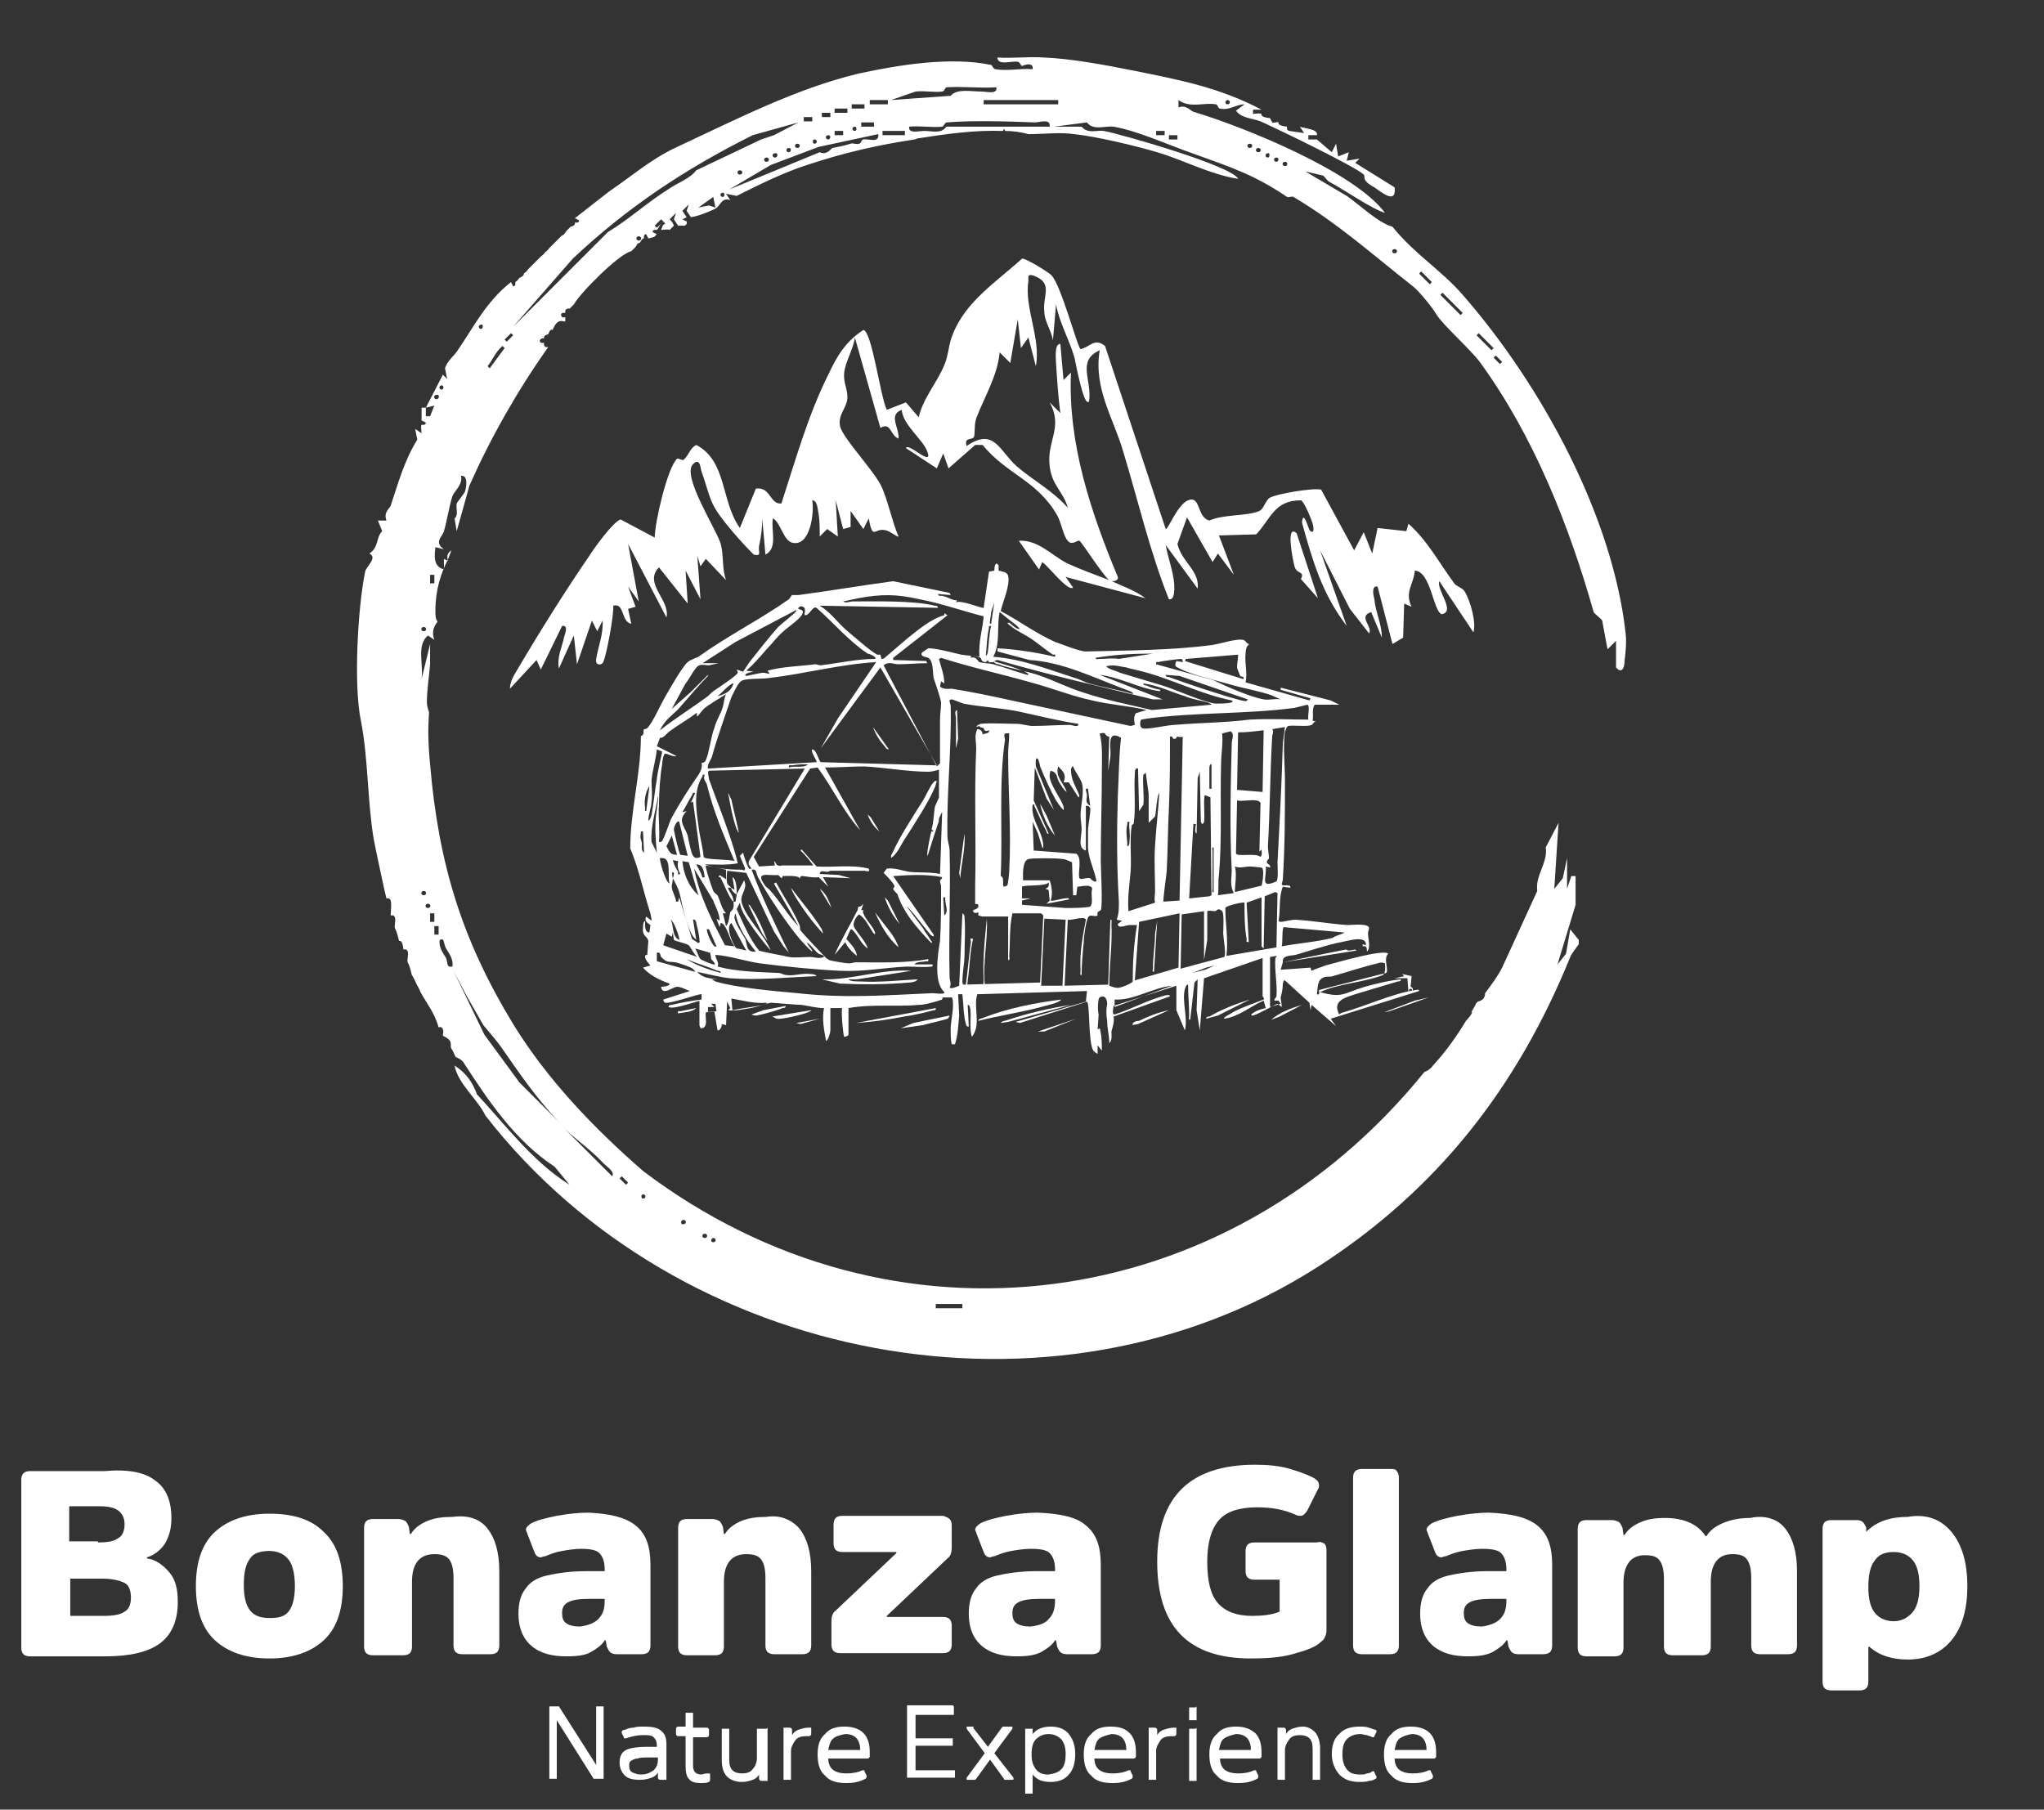 <?xml version="1.0" encoding="UTF-8"?>
<svg xmlns="http://www.w3.org/2000/svg" xmlns:xlink="http://www.w3.org/1999/xlink" version="1.1" id="Capa_1" x="0px" y="0px" width="192px" height="170px" viewBox="0 0 192 170" style="enable-background:new 0 0 192 170;" xml:space="preserve">
<rect x="0" y="0" width="192" height="170" fill="#333333" stroke="none"/>
<style type="text/css">
	.Sombra_x0020_paralela{fill:none;}
	.Esquinas_x0020_redondeadas_x0020_2_x0020_pt_x002E_{fill:#FFFFFF;stroke:#1D1D1B;stroke-miterlimit:10;}
	.Reflejo_x0020_vivo_x0020_X{fill:none;}
	.Bisel_x0020_suave{fill:url(#SVGID_1_);}
	.Atardecer{fill:#FFFFFF;}
	.Follaje_GS{fill:#FFDD00;}
	.Pompadour_GS{fill-rule:evenodd;clip-rule:evenodd;fill:#51AEE2;}
	.st0{fill:#FFFFFF;}
</style>
<linearGradient id="SVGID_1_" gradientUnits="userSpaceOnUse" x1="0" y1="0" x2="0.707" y2="0.707">
	<stop offset="0" style="stop-color:#E6E6EB"></stop>
	<stop offset="0.175" style="stop-color:#E2E2E7"></stop>
	<stop offset="0.355" style="stop-color:#D6D6DB"></stop>
	<stop offset="0.537" style="stop-color:#C2C3C6"></stop>
	<stop offset="0.72" style="stop-color:#A5A7A9"></stop>
	<stop offset="0.903" style="stop-color:#818485"></stop>
	<stop offset="1" style="stop-color:#6B6E6E"></stop>
</linearGradient>
<g>
	<g>
		<path class="st0" d="M65.9,94c-0.1-0.1-2.6,0.9-3.1,0.6c0-0.2,0.2-0.2,0.3-0.2c0.8-0.2,1.9-0.4,2.8-0.5l0-0.5    c-0.1-0.1-2.9,0.9-3.4,0.8c-0.1,0-0.2-0.2-0.2-0.3l2.5-0.8c-0.3-0.1-0.8-0.4-1.2-0.4c-0.4,0-1.4,0.9-1.5,0c0,0,0.8,0,0.8-0.3    c-0.9-0.3-1.9-0.8-2.5-1.5l0.7-0.2c0,0-0.6-0.6-0.5-0.9c0-0.1,0.2-0.1,0.2-0.1c0-0.1,0.1-1.2,0.1-1.3c-0.1-0.5-0.6-0.4-0.5-1.3    c0-0.1,0-0.5,0.2-0.6c0,0.3-0.1,1.1,0.4,1.1l0.1-0.7c-0.3-0.2-0.6-0.4-0.4-0.8l0.5,0.4c0-0.3-0.1-0.7-0.2-1    c-0.6-1.9-1-3.9-1.8-5.8c0-3.5,1-7,1-10.5c0-0.1,0.2-0.1,0.2-0.2c0.1-0.1,0-0.4,0.1-0.5c0,0,0.2,0,0.3-0.1    c0.5-0.5,1.2-2.1,1.6-2.8c0.4-0.7,1.7-3,2.2-3.4c0.2-0.2,0.8-0.4,1-0.5c2.8-2,5.8-3.5,8.5-5.4c0.1-0.1,0.2-0.3,0.3-0.4    c0.2,0,0.4,0,0.6,0c3-0.4,5.9-0.9,8.9-1.3l5.3,1.1l0.1,0.2l-1.2-0.1c0.1,0.3,0.3,0.1,0.5,0.2c0.5,0.1,0.8,0.4,1.3,0.4l-0.1,0.2    c0.4-0.3,2.5,0.6,2.6,0.5l0.5-3.4l0.5-0.1c0-0.4,0.1-0.9,0.4-0.5l0,0.5c0.3,0.1,0.8,0.1,0.9,0.5c0.2,0.9-0.5,2.4-0.7,3.3    c1.7,0.9,3.3,2.1,5.1,2.9c0.6,0.2,2.3,0.9,2.9,0.9c3.8-0.1,8-0.1,11.8-0.6c0.8-0.1,2.2-0.6,2.9-0.5c0.3,0,0.3,0.3,0.6,0.4l0,0.1    c-0.2,0-0.3,0.5-0.3,0.8c-0.1,0.9,0.2,1.8,0,2.7l6,1.7l0.1-0.2l-2.8-0.8l0-0.2l4.7,1.2l0.8,0.4h-2.3c-0.3,0.4-0.1,1-0.2,1.5    l0.4,0.1c-0.3-0.1-0.3,0.2-0.5,0.3c-0.4,0.2-1.7,0-2.2,0.1c-0.2,0.1-0.2,0.4-0.3,0.5c-0.2,1.4,0,3.2,0,4.6c0,3.1,0,6.2-0.2,9.3    c0,0.2-0.1,0.3-0.1,0.5c0.2,0.2,0.9-0.1,0.8,0.3l-0.7-0.1c-0.4,1-0.2,2.1-0.4,3.2c0.1,0.1,0.1,0.1,0.2,0.1c0.3,0,0.9-0.2,1.4-0.2    c1.7,0.1,3.3,0.4,4.9,0.5c0.4,0,2-0.2,2,0.3c0,0.1-0.1,0.3-0.1,0.5c0,0.5,0.3,1.3-0.1,1.7c0-0.3,0-0.6-0.4-0.5l0-0.2l0.3,0.1    c0.1-1-1.7-0.4-2.3-0.3c-1.5,0.3-2.9,0.8-4.3,1.2c-0.4,0.1-1.3,0-1.2,0.7l5.9-1.2c0.1,0,0.2,0.1,0.3,0.1c0.2,0,0.7-0.2,0.7,0    l-6.9,1.1l-0.2,0.7l2.8-0.2l0.1,0.3c0.4-0.2,0.8-0.3,1.3-0.5c0.8-0.2,5.5-1.6,5.9-1.1c-0.5,0.4,0.1,1.6-0.2,1.8l-6.3,1.6    c0,0.3,0,0.2,0.1,0.2c2.1,0.6,2.2,0.1,4.2-0.5c1.1-0.3,2.3-0.6,3.4-0.7c0,0.2-0.2,0.2-0.3,0.2c-1.3,0.4-2.7,0.8-4,1.2    c-0.9,0.3-2.2,0.6-1.5,1.9c0.1-0.1,0.3-0.2,0.4-0.2c2.1-0.6,4.7-1.8,6.8-2.1c0.1,0,0.3-0.1,0.3,0.1l-8.3,2.6l0.5,0.7l-2.3-2    l-0.1,0.5l-0.1-0.7l-2.3-2.1c-0.2,0-0.1,0.1-0.2,0.3c0,0.5-0.1,0.9-0.2,1.3c0,0.2,0.1,0.6,0.1,0.9l-0.4-0.3    c-0.3,0.1-2.2,1.2-2.4,1.1c-0.2-0.1,0.1-0.2,0.2-0.3c0.3-0.2,0.7-0.3,1.1-0.4l-0.2-0.7c-1.2,0.5-2.3,1.5-3.7,1.7    c-0.2-0.1,0.7-0.5,0.8-0.6c0.9-0.5,1.9-0.8,2.9-1.2c0.1-0.1-0.1-0.3-0.1-0.3v-3.6l-5.5,1.9l-0.4,4.9l-0.3-1.9l0.1-2.9l-0.3,0.3    l-0.4,3.5c-0.2,0-0.1-0.2-0.1-0.4c0-1-0.1-1.9-0.1-2.9c-0.2,0-0.2,0.2-0.3,0.4c-0.3,1.2,0.3,2.7,0,3.9l-0.8-1.9v-2.3l-5.9,1.9    c0,0.2-0.2,0.8,0.1,0.8c1.6-0.5,3.2-1.4,4.8-1.8c0.1,0,0.4-0.1,0.4,0.1l-5.3,1.9c0.1,0.5-0.1,1-0.2,1.4c0,0.3,0.1,0.8-0.2,1.1    c0-0.7-0.2-1.4-0.2-2.1c-0.1-0.6-0.1-1.1,0-1.6c0-0.4-0.2-0.9-0.7-0.6c-0.2,0.1-0.2,1.3-0.1,1.6l-0.1,1.4l0.2-0.1    c0.2,0.7,0.2,1.4,0.2,2.1l-0.4-0.5l0,0.8c-0.2-0.1-0.3-0.2-0.4-0.3c-0.5-0.8-0.3-4.4-0.6-4.6l-6.3,2l-0.4-0.1l6.6-1.9l0.1-1    l-10.3,0.3c-0.4,1.3,0.4,2.8-0.5,4c-0.3-0.8,0-2.1-0.2-2.8c0-0.1-0.1-0.2-0.2-0.2l0.1,2c0,0.1-0.1,0-0.2,0c-0.3-0.7-0.3-2.2-0.4-3    l-0.4,0l0.1,2c-0.1,0.9-0.1,1.8-0.4,2.7l-0.3,0c-0.1-0.4-0.1-0.9-0.1-1.4c0-0.8,0.3-1.9,0.2-2.6c0-0.1,0-0.3-0.1-0.4    c-0.2,0-0.5,0-0.8,0c-0.1,0-0.1,0.2-0.1,0.2c-0.6,0.2-1.6,0.5-2.2,0.5c-2.1,0.2-4.4-0.1-6.6,0.3v2.5c0,0.1-0.3,0.2-0.4,0.2    c-0.1-0.1-0.3-2.3-0.2-2.7l-1.1,0v2.1c0,0.2-0.2,0.9-0.4,1c-0.2-1-0.4-2.1-0.2-3.1c-0.7,0-1.4-0.2-2.1-0.3c-0.5,0-2.6-0.2-2.9-0.2    c-0.5,0.1-1.3,0.4-1.9,0.5c-0.7,0.1-1.4,0.3-2.1,0.2l0.2-0.2l-0.3-0.6l-0.1,2.2l-0.4-0.1c0,0.2-0.1,0.6-0.4,0.6l-0.3-1.8l-0.8,0.1    c-0.1,0.5,0.3,1.5-0.5,1.5c0-0.1-0.1-0.2-0.1-0.3V94z M92.4,57.9c-2-0.5-3.9-1.2-6-1.6c-2.2-0.5-3.6-0.5-5.8-0.1l-1.4,0.3    c0.3,0.2,0.6,0,0.9,0c2.1,0,5.7-0.1,7.7,0.4c0.1,0,0.3,0,0.3,0.2L77,56.9c1,0.6,1.6,1.5,2.5,2.3c0.6,0.5,2.3,2,2.9,2.3    c0.1,0,0.3,0,0.3,0l0.1,0.4c0.1,0,0.2,0,0.3-0.1c0.7-0.6,1.4-1.2,2.1-1.8c1-0.8,2.3-1.9,3.5-2.2l0-0.2l0.3,0.2l-5.1,4l0,0.2    l3.1,0.1l0.1,0.2c-0.9,0-1.8,0.1-2.7,0.1c-0.5,0-0.9-0.3-1.4,0.1l5,9.5l0.3-0.3c0-1.4,0-2.8,0-4.1c0-0.5,0.1-1.1,0.1-1.6    c-0.1-0.6-0.5-1.7-0.7-2.3c-0.1-0.5,0-1.6-0.5-1.9c-0.2-0.1-0.8-0.1-0.6-0.5c0,0,0.6-0.4,0.6-0.4c0.8,0,2.2,0.4,3.1,0.6    c0.6,0.1,1.2,0.1,1.7,0.2C91.9,60.3,92.3,59.1,92.4,57.9z M93.1,58.6l0.3-2l-0.3,0.9c0,0.3-0.1,0.6-0.1,0.8    C93,58.4,92.9,58.6,93.1,58.6z M75.4,57c-0.2-0.1-0.3,0-0.4,0.1c-0.1,0.2,0.3,0.1,0.4,0.3c0.2,0.5-1.4,1.5-1.8,1.9    c-0.6,0.5-1,1.1-1.6,1.7c-0.6,0.7-1.2,1.4-1.9,2l0.7,0.1c-0.1,0-1.1,0.2-0.7,0.4c0.1,0,1.3-0.3,1.6-0.3c0.2,0,0.4,0.1,0.6,0.1    L72.1,63c1.5-0.4,3-0.4,4.5-0.6c0.1,0,0.3,0.1,0.5,0.1c1.7-0.2,3.4-0.6,5.1-0.6c0.2-0.2-0.6-0.5-0.7-0.5c-1.8-1.2-3.2-2.9-4.8-4.3    c-0.4-0.2-0.6,0.7-1.1,0.7C75.5,57.7,75.8,57.1,75.4,57z M66,62.3h1.5l-0.9,0.2c-0.3,0-0.6-0.1-0.9,0c-0.4,0.1-1,1.4-1.3,1.7    l-1.3,2.4l1.8-1.6l1.6-1.6l0,0.1c-0.9,0.9-1.7,1.9-2.6,2.9c-0.4,0.5-1,0.9-1.4,1.4c-0.1,0.1-0.5,0.7-0.5,0.8    c1.4-1.1,3-2.1,4.5-3.2c0.2-0.2,0.5-0.5,0.7-0.6c0.3-0.2,2.1-1.4,2.1-1.6c0-0.1-0.1-0.3-0.1-0.3l0.6,0.2c0.2-0.3,0.4-0.6,0.6-0.9    c0.8-1,1.8-2.3,2.7-3.3c0.3-0.3,1.6-1.3,1.7-1.5c0-0.1,0-0.2,0-0.1l-5.7,3L66,62.3z M94.9,58.3l-1-0.8c-0.3,1.4,0.1,2.9-0.6,4.2    c2.7,0.2,5.2,1.2,7.7,2c0.4,0.1,0.9,0.4,1.3,0.5c1.4,0.4,2.8,0.6,4.1,1c0.1-0.2-0.4-0.3-0.6-0.4c-3-1.1-5.9-2.6-9.1-2.8l-3-0.8    l0-0.3c1.8,0.1,3.7,0.4,5.4,0.8c0.1-0.3-0.1-0.2-0.2-0.2c-0.6-0.4-1.2-0.9-1.9-1.4c-0.7-0.5-1.5-0.8-2.2-1.4    c-0.1-0.1-0.3-0.2,0-0.2c0.3,0.2,0.6,0.6,1,0.6C95.6,58.8,95.3,58.6,94.9,58.3z M93.1,58.8c-0.3,0-0.2,0.1-0.2,0.2    c-0.2,0.8-0.2,1.7-0.3,2.6c0.1,0,0.2-0.3,0.2-0.4C92.9,60.4,92.9,59.6,93.1,58.8z M108.3,61.4c-1.8,0-3.7,0.1-5.4,0.4    c0.1,0.2,0.2,0.1,0.4,0.1c0.6,0,1.2-0.1,1.8,0L108.3,61.4z M116.3,61.5l-4.9,0.4l-0.1,0.2l5.5,1.7c0.1-0.3-0.2-0.2-0.3-0.3    c0,0-0.3-0.7-0.3-0.8C116.2,62.3,116.3,61.9,116.3,61.5z M93.3,62.2c-0.2,0-0.5,0.1-0.5-0.2l-0.2,0.2c-0.5,0-0.4-0.4-0.5-0.4    c-0.1-0.1-0.8-0.2-0.9-0.2l0,0.2c0.5-0.2,0.7,0.4,0.8,0.4c0.3,0.1,0.9,0.1,1.3,0.2c1.1,0.3,2.1,0.7,3.2,1c0.4,0-0.4-0.4-0.5-0.4    c0.2,0.1,0.5,0.1,0.8,0.2c1.6,0.4,3.4,1.4,5.1,1.9c2.1,0.7,4.2,1.1,6.3,1.6l5.6-0.5c0-0.1-0.2-0.1-0.3-0.2    c-0.7-0.2-1.5-0.3-2.2-0.6c-1.3-0.4-2.5-1-3.9-1.2c0,0.2,0.2,0.2,0.3,0.2c0.4,0.2,0.8,0.3,1.3,0.4c0,0.2-0.2,0.1-0.3,0.1    c-1.8-0.3-3.6-1.3-5.4-1.5l5.9,2.3l-0.9,0c-4.9-1.2-9.8-2.3-14.6-3.7C93.5,62,93.3,62.2,93.3,62.2z M107.7,66.7    c-1.7-0.4-3.5-0.5-5.1-0.9c-1.9-0.4-3.9-1.2-5.8-1.7c-2.8-0.8-5.6-1.4-8.4-2.3l-0.2,0.1c0.2,0.8,0.5,1.5,0.5,2.3L88.4,64l-0.1,0.5    c0.4,0.3,0.7,0.2,1.1,0.2c1.9,0.3,3.8,0.7,5.6,1.1c3.7,0.8,7.5,1.6,11.2,2.4l0.4-0.1c0-0.1-0.2-0.7,0.1-1.1L107.7,66.7z     M118.7,65.7c0.5,0.1,1.1-0.1,1.6,0l-0.9-0.4c-1.2-0.4-2.4-0.6-3.5-0.9c-1.3-0.4-4-1-5.1-1.6c-0.4-0.2-0.5-0.2-0.3-0.7l0.6,0.1    c0-0.1,0-0.3-0.2-0.3c-0.1,0-1.8,0.2-2.1,0.3c-0.2,0-0.2-0.1-0.2,0.2c1.8,0.5,3.6,1,5.4,1.5C115.2,64.5,117.5,65.5,118.7,65.7z     M82.3,62.2c-3.4,0.2-6.7,1.1-10.1,1.5c-0.6,0.1-2.3,0-2.6,0.3c-0.3,0.2-0.7,1.1-0.9,1.5c-0.6,1.8-1.3,3.7-1.8,5.5    c-0.1,0.4-0.5,0.8-0.4,1.2l10.2-0.6c0.1-0.1-0.6-1-0.4-1.2c0.4,0,0.6,1.1,0.8,1.2l10.9,0.3l-5.3-9.2l-5.6,7.6l1.6-2.8L82.3,62.2z     M115.7,65.8c-3-0.6-5.8-2.1-8.7-2.8c-0.4-0.1-0.9-0.2-1.2-0.3c-0.7-0.1-1.2-0.3-1.9-0.1c0.3,0.3,0.9,0.4,1.3,0.6    c1.3,0.4,2.7,0.8,4,1.2c1.3,0.4,3.9,1.6,5,1.7c0.3,0,1.1,0,1.4-0.1C115.7,66,115.9,65.9,115.7,65.8z M117.2,65.7l-6.4-2.2    l-1.3-0.1c0,0.2,0.2,0.2,0.3,0.2c1.9,0.7,4.9,1.7,6.8,2.2C116.8,65.8,117.1,66,117.2,65.7z M68.9,64.2c-0.2,0-0.2,0.1-0.4,0.2    c-0.4,0.3-0.7,0.7-1.1,1C68.2,65.2,68.7,64.9,68.9,64.2z M65.6,72.8c0.2-0.3,0.4-0.7,0.3-1.1c0.1-0.1,0.3,0,0.4-0.3    c0.3-0.6,0.5-2.3,0.8-3c0.2-0.8,0.6-1.3,0.8-2c0.1-0.3,0.1-0.8,0.3-1.2c-0.4,0.3-1,0.6-1.4,0.9c-0.2,0.1-0.6,0.4-0.7,0.5    c-0.1,0.1-0.5,0.6-0.5,0.6c-0.3,0.3,0-0.3-0.2-0.2c-0.8,0.6-1.7,1.1-2.5,1.7c-0.3,0.2-0.6,0.7-0.9,0.6l-0.3,0.8l1.8,0.9    c0,0.2-0.8-0.2-1-0.2c-0.2,0-0.3,0.8-0.3,1c-0.2,1.1-0.3,2.7-0.3,3.8c-0.1,1.1,0.1,2.3,0,3.5c0.2,0,0.2,0,0.3-0.1    c0.2-0.3,0.6-1.5,0.8-2C63.8,75.5,64.7,74.1,65.6,72.8z M94.7,86.1h-2.4c-0.1,0-0.3-0.1-0.4-0.1l0-0.3c0,0-0.4,0.2-0.5-0.1    c-0.1-0.2,0.5-0.1,0.5-0.5c0-0.3-0.3-0.1-0.3-0.2c0-0.6,0-1.1,0-1.7c0.1-4.3-0.1-8.6,0.1-12.9c0-0.6-0.2-1.2,0.1-1.8    c0.3,0,0.5,0.2,0.5,0.5c0.2-0.1,0.7-0.1,0.6-0.4c-0.4,0.2-0.5-0.1-0.5-0.2c-0.2-0.1-0.3,0-0.4-0.2l-0.3,0.1    c0.1-0.2,0.2-0.2,0.4-0.3c0.9-0.1,2.5,0,3.4,0c0.5,0,1.1,0.2,1.5,0.2c1.2,0,2.3-0.1,3.5-0.1c0.2,0,0.8,0.3,0.8-0.1    c-2-0.3-3.9-0.8-5.8-1.2c-1.6-0.3-3.4-0.4-5-0.7c-0.3-0.1-1-0.4-1.1-0.4c-0.4,0-0.1,0.4-0.1,0.6c0.1,4.1-0.4,8.2-0.3,12.3    c0,0.4,0.2,0.9,0.2,1.3c0.1,4-0.1,8,0,11.9c0,0.3,0.2,0.6,0,1c0.3,0.1,0.6-0.1,0.9-0.2l0.3-6.8c0.2,0.1,0.2,0.3,0.2,0.4    c0.1,1.1,0,2.5,0,3.5c0,0.8-0.2,1.7-0.2,2.5c0,0.1,0,0.2,0.1,0.3l7.2-0.2l0.3-6.3l-0.2-0.2l-2.7,0c-0.3,1.3-0.2,2.7-0.3,4    c0,0.1,0.1,0.4-0.1,0.4L94.7,86.1z M122.9,67.6c-0.1-0.3,0.2-1.3-0.1-1.4c-0.4,0.1-0.8,0.2-1.2,0.3c-4.5,0.6-9.3,0.4-13.8,1    c-0.1,0-0.5,0.1-0.6,0.1c-0.1,0.1-0.2,0.7,0.1,0.8c0.3,0.2,2.4-0.3,3-0.3c2.3-0.2,4.7-0.2,7.1-0.5    C119.3,67.5,121.1,67.6,122.9,67.6z M120.7,68.3l-1.2,0.2c0.2,0.2,0,0.5,0,0.7c-0.2,3.4-0.2,6.8-0.4,10.3c0,0.3,0.1,0.9,0.1,1.1    c0,0.1-0.2,0.2-0.2,0.4c0,0.2,0.4,0.2,0.3,0.5l-0.4-0.1c0.1,1.1-0.6,2.1,1,1.4c0.2-0.2,0.1-1.4,0.1-1.8c0.2-3.7,0.4-7.5,0.5-11.2    L120.7,68.3z M118.6,74.4l0.1-5.8c-0.8,0.1-1.6,0.2-2.4,0.2l-0.1,5.4L118.6,74.4z M115.6,68.7l-0.8,0.2c0.1,1-0.1,1.9-0.1,2.9    c-0.1,3.4,0.1,7-0.2,10.4c-0.1,0.6,0,1.3-0.1,1.9l1.5-0.2c-0.4-0.7-0.2-1.4-0.2-2.2c-0.2-3.8-0.1-7.9,0-11.8    C115.7,69.4,116,69,115.6,68.7z M103.8,68.9c-0.2-0.1-0.3,0-0.5,0c0.3,1.2,0.2,2.5,0.2,3.7c0,2.7-0.1,5.5-0.1,8.2    c0,0.8,0.2,4.3,0,4.7c-0.1,0.1-0.4,0.1-0.3,0.5c-0.3,0.2-0.7-0.2-0.9,0.2c-0.2,0.4-0.4,1.8-0.4,2.3c-0.1,1-0.2,2.1-0.2,3.1    c-0.2,0-0.1-0.2-0.1-0.4c-0.1-1.7,0.2-3.2,0.5-4.8c-0.1-0.4-1.4,0.1-1.7,0l-0.3,6.2l4.1-0.1l0.2-6.1c0.2,0,0.1,0.2,0.1,0.4    c0.1,1.9-0.2,3.8-0.2,5.8c0.3,0.1,0.5,0.2,0.8,0.2c0.3,0,1.3-0.4,1.4-0.6c0-1.8,0.1-3.5,0.4-5.3c-0.2,0-0.4,0-0.7,0    c-0.3,0-1.1,0.4-1.1-0.1l0.4-0.3l-0.5-0.1c0.2-0.6,0.2-1,0.2-1.7c-0.2-3.3-0.2-6.5-0.1-9.9c0.1-1.9,0.1-3.7,0.3-5.5    c-1.4-0.8-0.9,0.9-1,1.8l-0.2,1.3l0.1-3.2C103.9,69.2,103.8,68.9,103.8,68.9z M94.8,68.9c-0.7-0.1-0.4,0.3-0.4,0.6    c-0.6,4.1-0.2,8.6-0.4,12.8c0.4,0.1,0.1,0.9,0.3,1l0.3-0.1c0.1-0.1,0.2-1.2,0.2-1.4c0.2-3.6-0.1-7.4-0.1-11    C94.7,70.2,94.8,69.6,94.8,68.9z M110.8,84.6l0.3-15.4c-0.2,0.1-0.4,0-0.5,0c-0.1,0-0.1,0.2-0.2,0.2c-0.4,0.1-0.1-0.3-0.5-0.2    c0,2.2,0,4.5-0.1,6.7c-0.1,1.9-0.1,3.9-0.2,5.8c0,0.4-0.4,2.9-0.3,3L110.8,84.6z M62.2,70.6l-0.5-0.2c-0.1,1-0.4,1.9-0.5,2.9    c0,0.7,0.1,1.4,0,2c0,0.5-0.3,1.2-0.3,1.8c0.2-0.1,0.2-0.3,0.3-0.5c0.2-1.1,0.3-2.3,0.5-3.4C61.7,72.8,62.2,70.7,62.2,70.6z     M97.5,71.3c-0.3-0.3-0.2,0.6-0.2,0.7l1.7,4.1l-0.7-1.1l-1.1-2.9l-0.1,3.1l1.4,3.1c-0.1,0.1-0.2-0.1-0.2-0.2    c-0.4-0.7-0.7-1.5-1.1-2.3c-0.1-0.1,0.1-0.3-0.2-0.2c-0.2,1.4,0.9,2.4,1,3.8c0,0.1,0,0.4-0.1,0.2l-0.4-1.3L97,77.2l0.1,2.7l4,0.3    c0.6,0.4,0.1,1.9,0.3,2.3c0.1,0.2,0.7-0.1,1,0c0,0,0.3,0.4,0.6,0.3c-0.2-1.1-0.7-2-0.8-3.1c0-0.5,0-1.2,0-1.7    c0-0.4,0.3-1.9,0.2-2.1c-0.1-0.2-0.2-0.2-0.4-0.2l0,4.2c-0.8-0.2-0.4-1.3-0.4-2c0-0.4-0.1-0.9-0.1-1.3c0-0.9,0.4-2.3,0.1-3.1    c-0.2-0.5-0.6-1-0.8-1.5c-0.1-0.1-0.2,0.3-0.2,0.3c0,0.9,0.4,1.5,0.7,2.2c0,0.1,0.2,0.3,0,0.4l-0.9-1.4l-0.5,0    c0.3-0.7,0-1-0.5-1.5c-0.3,1,0.5,1.5,0.8,2.4c-0.3-0.2-0.5-0.6-0.7-0.9c-0.3-0.5-0.1-0.9-0.8-1.1c-0.1,0.2-0.1,0.4-0.1,0.6    c0.1,0.7,0.8,1.7,1.1,2.3c0.1,0.2,0.3,0.6,0.2,0.8c-0.3-0.3-0.5-0.6-0.7-0.9c-0.5-0.9-1.1-2.2-1.5-3.2    C97.7,71.9,97.6,71.5,97.5,71.3z M75.9,71.8c-0.5,0-1,0-1.5,0.1c-0.2,0-0.3-0.1-0.3,0.2C74.7,71.9,75.5,72.2,75.9,71.8z M113.8,74    v-2.2c-0.1-0.1-0.2,0.2-0.2,0.3v2H113.8z M88.2,72.3c-0.3,0.1-0.7,0.2-1,0.2c-1.9,0-4.1-0.4-6-0.5c-1.2,0-2.4,0.1-3.7,0.1l3.3,5.9    c-1.6-1.8-2.6-4-4-5.9l-0.7,0.1l-5.3,8.3l0.5,0.9l1.5-0.1l-0.1-0.4c0.2,0.1,0.2,0.4,0.4,0.4c0.2,0.1,0.3,0,0.3,0h3    c-0.3-0.4-0.6-0.8-1-1.2c-0.1-0.1-0.3-0.2-0.1-0.3l1.4,1.6c1.6,0.1,3.3-0.2,4.9,0.2c0.2,0.4-0.3,0.2-0.4,0.2h-3.2    c0,0-0.2,0.1-0.3,0.1c-0.2,0-0.7-0.2-0.7,0.2l1.8,0.1l1.1,0.3l-2.6-0.1l0.5,0.9l-0.9-0.9c-0.5,0.1-1.2-0.1-1.6-0.1    c-0.2,0-0.1,0.3-0.2,0.2c-0.1-0.3-1.5-0.2-1.6-0.2c0,0,0,0.2-0.1,0.2l-0.3-0.3c-0.9,0.1-2.2-0.4-1.3,0.9c0.1,0.2,0.3,0.3,0.5,0.5    C73.3,84.7,74,86,75,87L72.7,83l0.2-0.1c0.7,1.3,1.6,2.6,2.2,4c0.1,0.2,0,0.4,0.1,0.5c0.1,0.2,2.2,2.4,2.4,2.6    c0.1,0.1,0.2,0.1,0.3,0.2c0.4,0.1,1.5,0.3,1.9,0.3c0.2,0,0.4-0.1,0.6-0.1c2.3,0,4.6,0.1,6.8-0.3c0,0.3,0,0.2-0.2,0.2    c-0.4,0.1-0.9,0-1.1,0.3h1.7c0,0.2,0,0.2-0.1,0.2c-0.7,0.1-1.6,0-2.3,0c-2.1,0.1-4.1,0.5-6.2,0.4c-2.3-0.1-5.3-0.4-7.6-0.7    c-1.4-0.2-2.8-0.7-4.2-0.8c0,0.4,0.4,0.7,0.2,1.1c1.9,0.5,3.8,0.5,5.7,0.6c0.3,0,0.5,0.2,0.8,0.2c0.7,0.1,1.4-0.2,2.2-0.1    c0.1,0,0.5,0,0.6,0.2c-2.6,0.1-5.5,0.4-8.1,0.2c-1-0.1-2.1-0.4-3.1-0.6c0.5,0.6,1.2,0.6,1.9,0.7L66.9,92c0,0.1,0.2,0.1,0.3,0.2    c2,0.6,5.5,0.9,7.7,1.1c4.5,0.5,8.2,0.2,12.7,0c0.2,0,1.5,0.2,1-0.2c-0.9-1-0.5-3.5-0.3-4.7c0.1-1.6,0.1-3.5,0.1-5.1    c0-0.2-0.1-0.4-0.1-0.5c0-0.2,0.2-0.2,0.2-0.4c-1.5-0.3-3.1-0.2-4.6-0.1l3.8,5.5c0.1,0.3-0.2,0.1-0.3,0c-0.2-0.2-2.1-2.7-2.2-2.6    l1.5,2c0.2,0.4,0.5,0.7,0.7,1.1c0.1,0.1,0.2,0.2,0.1,0.3c-0.7-0.7-1.4-1.5-2-2.3c-0.6-0.9-0.9-1.4-1.2-2.3    c-0.1-0.1-0.4-0.4-0.4-0.5c0-0.1,0.2-0.2,0.1-0.3c-0.1-0.3-0.7-0.9-1-1.2l0.3-0.4c0.7-0.1,1.5,0.2,2.1,0.3c0.9,0.1,1.9,0,2.9,0.2    l0.2-5.8c-0.1,0.1-0.2,0.4-0.3,0.6c0,0.1,0,0.3-0.1,0.5c-0.3,0.9-0.6,1.8-0.9,2.8c-0.1,0.3-0.1,0.2-0.1,0c0-0.3,0.3-1.9,0.4-2.1    c0,0,0.1,0,0.2,0l-0.2-0.2c0.2-0.6,0.2-1.3,0.3-2c0-0.2,0.4-0.9,0.4-1V72.3z M75.6,72.2l-9,0.2c-0.2,0.1,0,0.6,0,0.8    c0.6,1.7,1.3,3.4,1.9,5.2c0.3,0.9,0.6,1.8,0.8,2.7c-1.1,0.2-2,0.1-3.1,0.1c1,0.4,2.3,0.5,3.4,0.5c0.1,0,0.2,0,0.3,0.1l0.1-0.2    l-0.5-1.2l0.3-0.3c0.1,0.4,0.3,1,0.5,1.4c0.1,0.2,0.1,0.1,0.3,0.1c-0.2-0.3-0.4-0.4-0.2-0.8L75.6,72.2z M106.9,72.2    c-0.3-0.1-0.3,0.3-0.3,0.5c-0.1,1.4,0.1,3.2-0.1,4.6c0,0.2-0.2,0.1-0.2,0.3c-0.2,1.3,0,3-0.1,4.3c-0.1,1.2-0.3,2.4-0.2,3.7    l2.5-0.8c-0.1-0.4,0-0.7,0-1.1c0-1.4-0.1-2.9,0-4.3c0.1-1.6,0.3-3.3,0.4-4.9c-0.1,0.1-0.2,0.5-0.2,0.7c-0.1,0.5-0.1,1-0.2,1.5    l-0.6,0.6l0-2.7l-0.3-2.2c0.1,0.3-0.2,0.3-0.2,0.4c-0.1,0.9,0.1,1.9,0,2.8l-0.4,0.6L106.9,72.2z M113.2,74.7    c-0.2,0.1,0,2.1-0.1,2.5c0,0.1-0.1,0.2-0.2,0.2l-0.1-0.2l-0.1-4.7l-0.2,0.6l-0.1,5.2c-0.2-0.1-0.1-0.5-0.1-0.7    c0-0.1,0.2-0.2-0.2-0.2l-0.4,7l1.9-0.2l0.2-0.1l-0.1-9.2L113.2,74.7z M66.2,72.8c-0.2-0.1-0.2,0-0.2,0.1c-0.9,1.4-0.6,3.1-0.4,4.6    c0.1,1,0.4,2,0.5,3c0.1,0.3,2.5,0.2,2.9,0.4c-1-2.4-2-4.7-2.6-7.2C66.3,73.4,66,73.2,66.2,72.8z M60.7,76.2l0.3-2.3    c-0.1,0-0.1,0.2-0.2,0.3c-0.2,0.5-0.3,1.1-0.2,1.7C60.6,76,60.5,76.2,60.7,76.2z M102.2,74.1c-0.4-0.1-0.1,0.3-0.1,0.6    c0,0.4-0.2,0.7,0.3,1L102.2,74.1z M65.3,74.5c-0.3-0.1-0.2,0.1-0.3,0.2c-0.3,0.5-0.6,1.1-0.9,1.6l0.4-0.1    c-0.9,0.9-0.2,1.4,0.1,2.3c0.1,0.5,0.3,1.6,0.5,1.9c0.2,0.3,0.5,0.2,0.7,0.1l-0.7-5.2l-0.2,0.1L65.3,74.5z M61.7,80.1    c-0.1-1.1-0.2-2.2-0.1-3.3c0-0.2,0.3-2,0.2-2c-0.2,1.4-0.7,2.8-0.6,4.3L61.7,80.1z M118,75.2c-0.5-0.1-1.2,0.1-1.8,0l-0.1,5    c0.2,0.3,1.9-0.1,2.3,0.3c0.2-0.2,0.1-0.5,0.1-0.7l-0.2,0.2l0.1-4.4C118.5,75.3,118.1,75.2,118,75.2z M63.8,77.2    c-0.2-0.2-0.5,0.5-0.5,0.7c0,0.2,0.5,2.3,0.6,2.4l0.7,0.1L63.8,77.2z M106.1,77.2c-0.3,0-0.2,0.1-0.2,0.2c-0.2,0.7,0,1.4,0,2.1    c0.2,0,0.2-0.4,0.2-0.6C106.2,78.3,106,77.7,106.1,77.2z M60.4,78.1c-0.3,0-0.2,0.1-0.2,0.2c-0.1,0.4,0,0.5,0.1,0.9    c0,0.3-0.1,0.7,0.2,0.9L60.4,78.1z M63.6,80.3l-0.5-1.8l-0.5,1C62.9,80,62.9,80.3,63.6,80.3z M114,83.8v-4.2    c-0.2,0-0.1,0.2-0.1,0.4c0,1.1,0,2.4,0,3.5C113.9,83.6,113.8,83.9,114,83.8z M62.9,83c-0.2-0.5,0.1-2-0.4-2.3    c-0.1-0.1-0.4-0.1-0.5-0.1C61.9,80.7,62.5,82.9,62.9,83z M96.1,82.7h2.5c0.2,0.6,0.3,1.2,0.1,1.9c0.1,0.1,1.1-0.2,1.3-0.2    c0.1,0,0.5-0.1,0.4,0.1l-2.1,0.4l0.3-0.3l-0.1-1l-0.3-0.1c0.2-0.1,0.4-0.2,0.3-0.6c-0.3,0.4-2.3,0.2-2.5,0.4l0,1.1l0.8,0L96,84.6    l0,0.4l4.1,0.3c0.7,0,1.5,0,2.2-0.1c0.5-0.1,0.1-1.3,0.3-1.7c-0.1-0.5-1.1-0.2-1.4-0.2l-0.1,0.8l-0.3,0l-0.1-3.1    c-0.3-0.1-0.6-0.3-0.9-0.3c-0.5-0.1-2.8-0.1-3.2,0C96,80.9,96.1,82.2,96.1,82.7z M63.9,82.1c-0.2-0.4-0.3-0.7-0.2-1.2l-0.5-0.1    c0.1,0.4,0.3,0.8,0.5,1.1C63.7,82.1,63.6,82.2,63.9,82.1z M64.7,81l-0.6-0.1c0.1,1.2,0.6,2.4,1.5,3.2L64.7,81z M66.2,82.4    c-0.1-0.5-0.1-1.2-0.8-1.2c0,0,0.5,0.9,0.5,1C66,82.4,65.9,82.5,66.2,82.4z M68.9,84.7c-0.3-0.1-1-1.9-1.2-2.2    c0-0.1-0.1-0.1-0.2-0.1l0.1-0.2l0.6,0.4l0-0.9l-1.9-0.4c-0.1,0.1,0.6,2.2,0.7,2.4c0.1,0.2,0.3,0.3,0.4,0.4    c0.2,0.4,0.4,1.3,0.8,1.7l-0.3,0l0.3,1.2c0.3-0.3,0.3-1,0.4-1.3C68.7,85.5,69,85.5,68.9,84.7l0.2,0c0-0.2,0.1-0.5,0.1-0.7    c-0.2,0-0.6-0.5-0.5-0.6l0.3,0.2l-0.2-1.2c0.4,0.2,0.4,1.2,0.4,1.6l0.7-1.3c0.4,0.9-0.5,1.3-0.2,2.2c0.5,1.5,2.1,2.9,2.7,4.4    c-0.7-0.8-1.4-1.7-2-2.6c-0.4-0.6-0.8-1.2-0.9-1.9l-0.3,0.6c0.6,1.3,1.2,2.8,2.1,3.9c0.2,0.1,2.4,0.5,2.8,0.6c0.6,0.1,1.4,0,2,0    c0.4,0,0.8,0.2,1.3,0c0-0.2-0.3-0.2-0.5-0.3c-0.3-0.2-0.8-0.9-1-1c0,0-0.2,0-0.1,0l0.5,0.7c0,0.1-0.1,0.1-0.1,0    c-0.1,0-0.8-0.8-1-1c-1.2-1.4-3.1-4.2-4-5.9c-0.2-0.4-0.1-0.8-0.6-0.7c1,2.7,2.3,5.3,3.5,7.8l-0.5-0.6l-0.9-1.4L70.1,82l-1.8-0.2    c0,0.3-0.1,0.7,0,1.1c0,0.2,0.2,0.3,0.3,0.4c0.2,0.3-0.3-0.1-0.2,0.2C68.6,83.9,68.9,84.2,68.9,84.7z M118.5,83.2    c0.1-0.3,0.3-1.6,0-1.7c0,0-0.9-0.1-1.1-0.1c-0.5,0-0.9,0.2-1.4,0c0.2,0.8,0,1.6,0,2.4L118.5,83.2z M67.6,86.5    c0-0.7-0.4-1.3-0.6-1.9l-1.8-3c0.5,2.6,1.7,4.9,2.9,7.2l0.9,0.1c-0.4-0.5-0.6-1.5-1-2c0-0.1-0.3-0.2-0.3-0.2l-0.1,0.4l-0.3-0.8    L67.6,86.5z M63.3,82c-0.3-0.3-0.1,0.5-0.1,0.5c0,0.3-0.1,0.6-0.1,0.8c0,0.4,0.4,1,0.4,1.4l0.2,0l0.1-0.4l1.2,3.9l0.6,0.4    c0.2-0.1,0.1-0.2,0.1-0.3c0-0.4-0.2-1.2-0.3-1.6c0-0.1-0.1-0.4-0.3-0.3l0.3,1.9c-0.1-0.1-0.3-0.3-0.4-0.5    c-0.4-0.7-0.7-1.9-0.9-2.7c-0.3-1.3-0.2-1.3-0.9-2.6C63.3,82.3,63.3,82,63.3,82z M118.5,88.9v-4.6l-1.4,0.5l0.2,3.7    c-0.3,0-0.2-0.1-0.2-0.3c-0.2-1.1-0.2-2.3-0.2-3.4c-0.1-0.1-1.8,0.3-1.8,0.5c0,1.5,0.3,3,0.1,4.5l4.7-0.8l0.1-5.1l-0.2-0.1l-1,0.4    l-0.1,4.9C118.7,89.1,118.5,88.9,118.5,88.9z M88.8,84.3l-0.2,0l0.1,1.7C89.2,85.6,88.7,84.9,88.8,84.3z M113.1,90.2v-4.6    l-2.1,0.3l-0.1,5.1l4.1-1.1c0.2-0.2-0.1-1.9-0.1-2.2c0-0.4,0.1-1.9-0.1-2.1c-0.4-0.4-0.5,0-0.7,0c-0.1,0-0.6-0.1-0.7,0l0,2.7    L113.1,90.2z M71,89.4c-0.8-1-1.7-2.3-1.9-3.6C69.1,85.8,69,86,69,86.1c-0.1,0.4,0.7,1.6,1,2.1C70.2,88.8,70.1,89.5,71,89.4z     M110.8,85.8l-3.8,0.8l-0.4,5.5l4.1-1.2L110.8,85.8z M97.8,92.6h2l0.3-6.2l-2-0.1L97.8,92.6z M63.8,88.3c0.1-0.1-0.5-1.8-0.8-1.9    C63.3,86.9,63.1,88,63.8,88.3z M70.1,89.3l-1.4-2.6c-0.6,0.4,0.2,2.2,0.5,2.4C69.4,89.1,70.1,89.3,70.1,89.3z M126.3,87.6    l-5.7-0.5c-0.2,0-0.1,1.5-0.2,1.8c1.6-0.3,3.2-0.4,4.8-0.8C125.4,87.9,126,87.8,126.3,87.6z M66.6,87.3c-0.2,0-0.2-0.1-0.2,0.1    c0,0.2,0.6,1.8,0.9,1.5L66.6,87.3z M63.1,88l-0.5-0.3l-0.3,1.1l3.2,1.1c-0.3-0.2-0.6-0.9-0.8-1.1c-0.3-0.2-1-0.3-1.4-0.5l-0.1-0.7    L63.1,88z M66.7,89.5l-1.4-0.4c0.2,0.3,0.3,0.8,0.5,1c0.1,0.1,1.1,0.5,1.2,0.5c0.4,0.1-0.1-0.4-0.2-0.5    C66.8,89.9,66.7,89.5,66.7,89.5z M62.1,89.9c-0.1-0.1,0-0.5-0.4-0.4l0,0.8l3.6,1c-0.1-0.2-0.2-0.3-0.4-0.4    c-0.2-0.1-1.3-0.5-1.5-0.5C62.8,90.3,62.7,90.5,62.1,89.9z M119.9,89.8l-0.6,0.1l0,4.7l1-0.3l-0.2-0.3l-0.4,0    c0-0.2,0.2-0.3,0.2-0.4c0.1-1.1-0.2-2.5-0.1-3.6C119.9,89.9,119.9,89.9,119.9,89.8z M67.7,91.4c0-0.2-0.2-0.2-0.3-0.2    c-0.9-0.4-2-0.7-2.9-1.1C65.4,90.7,66.6,91.1,67.7,91.4z M130.1,90.5c-0.2-0.1-0.5-0.1-0.7,0c-1.3,0.3-2.8,0.8-4.2,1.2    c-0.3,0.1-0.6,0-0.8,0.1c-0.7,0.2-0.6,1-0.7,1.6c0.3,0.1,0.1-0.1,0.3-0.2c1.7-0.8,4.1-0.9,5.9-1.6    C130.2,91.3,130.1,90.8,130.1,90.5z M114.1,90.7l-0.8,0.2l-1.3,0.5l1.2-0.3L114.1,90.7z M110.1,92.6c-1.9,0.2-3.6,1.4-5.4,1.3    l0,0.7L110.1,92.6z M72,94.2c-1.1,0.1-2.2-0.2-3.3-0.4l0.1,1.1c0.9-0.2,2-0.3,2.9-0.5C71.9,94.3,72.1,94.3,72,94.2z M67.3,95    l-0.1-0.7l-0.4,0l0.3,0.3l-0.6,0l0,0.5L67.3,95z"></path>
		<path class="st0" d="M96,63c-0.7-0.2-1.5-0.3-2.2-0.6c-0.2,0-0.4-0.1-0.5-0.3C94.2,62.4,95.1,62.6,96,63z"></path>
		<path class="st0" d="M99.7,93.9c-0.4,0.4-1.3,0.5-1.9,0.7c-1.9,0.5-3.9,0.8-5.9,1.3c0-0.2,0.3-0.2,0.5-0.3    C94.7,94.7,97.3,94.2,99.7,93.9z"></path>
		<path class="st0" d="M87.9,94.7c0,0.2,0,0.2-0.2,0.2c-0.7,0.2-2,0.5-2.8,0.6c-1.5,0.3-3,0.5-4.5,0.6L87.9,94.7z"></path>
		<path class="st0" d="M100.6,94.4L94.7,96L94,96.1c0.1-0.2,0.5-0.2,0.7-0.3C96.5,95.2,98.6,94.7,100.6,94.4z"></path>
		<path class="st0" d="M89.2,95.4c0,0-0.1,0.3-0.2,0.3c-0.2,0.1-2,0.5-2.3,0.6c-0.7,0.1-1.4,0.2-2.1,0.3l1.2-0.5L89.2,95.4z"></path>
		<path class="st0" d="M76.2,94.9c0,0.1-0.2,0.1-0.3,0.2c-0.5,0.2-2.5,0.7-2.9,0.6c-0.2,0-0.3-0.2-0.5-0.2L76.2,94.9z"></path>
		<path class="st0" d="M117.4,93.9l-3,1.5l-1.1,0.3c0-0.2,0.2-0.2,0.3-0.2C114.8,94.8,116.1,94.3,117.4,93.9z"></path>
		<path class="st0" d="M73.8,94.5c0,0.2-0.2,0.2-0.3,0.2c-0.4,0.2-1.9,0.6-2.4,0.7c-0.2,0-0.3,0-0.5-0.1l1.1-0.4L73.8,94.5z"></path>
		<path class="st0" d="M109.8,94.9l-2.9,1.3l-0.5,0.1c-0.1-0.3,0.4-0.4,0.6-0.4C107.8,95.5,108.8,95.1,109.8,94.9z"></path>
		<path class="st0" d="M132.6,91.7l-0.1,1c0.3,0.1,0.2,0.3,0.2,0.5l-0.1-0.3h-0.2l-0.1,0.3l-0.1-1.3l-1.2,0l0.9-0.2l-0.2-0.2    L132.6,91.7z"></path>
		<polygon class="st0" points="101.1,95.7 98.1,96.9 97.5,96.9   "></polygon>
		<polygon class="st0" points="134.2,93.7 130.5,95 130,95.1 132.9,94   "></polygon>
		<path class="st0" d="M122.3,94.4l-2.1,1.1l-0.8,0.3C120.2,95.1,121.3,94.7,122.3,94.4z"></path>
		<polygon class="st0" points="77,95.7 75.2,96.2 74.8,96.1   "></polygon>
		<path class="st0" d="M65.4,94.7c-0.4,0.4-1.2,0.4-1.7,0.5c-0.1-0.3,0.1-0.2,0.2-0.2C64.4,94.9,64.9,94.8,65.4,94.7z"></path>
		<path class="st0" d="M85.6,91.2L80.5,92l-0.8,0c0.1,0.2,0.8,0.2,1.1,0.2c1.8,0.1,3.6-0.1,5.4-0.2c-0.1,0.2-0.5,0.3-0.8,0.3    c-2.2,0.2-4.4,0.2-6.5,0.1L77.2,92C80,92.1,82.7,91,85.6,91.2z"></path>
		<path class="st0" d="M80.9,85.5l0.2,0c0,0.1-0.1,0.2,0,0.3c0.2,0.6,0.9,1.2,1.1,1.8c0,0.3-0.1,0.1-0.2,0c-0.4-0.6-0.7-1.3-1.3-1.7    c-0.3,0.2-0.6,0.8-0.5,1.1c0.1,0.4,1.2,1.5,1.3,2.1c-0.6-0.4-0.9-1.2-1.3-1.6c-0.1-0.1-0.1-0.2-0.3-0.2l-0.4,0.9    c0.4,0.5,0.9,0.9,1,1.6c-0.4-0.3-0.9-0.8-1.1-1.3l-1,1.2c0.6-1.4,1.4-2.7,2.1-4.1c0.1-0.1,0.1-0.3,0.1-0.4c0,0,0.3,0,0.5-0.3    L80.9,85.5z"></path>
		<path class="st0" d="M88,73.4c-0.1,0.2-0.1,0.4-0.2,0.6c-0.6,1.4-1.9,3.4-2.8,4.8c-0.4,0.6-0.7,1.4-1.3,1.8c0-0.2,0-0.3,0.1-0.4    c0.7-1.6,1.9-3.4,2.9-5c0.3-0.5,0.6-1.2,0.9-1.6C87.8,73.4,87.8,73.3,88,73.4z"></path>
		<path class="st0" d="M77.3,87.7c-0.7-0.8-1.3-1.5-1.9-2.4c-0.4-0.6-0.9-1.3-1.1-1.9c0.9,1.2,2.1,2.6,2.9,3.9    C77.2,87.4,77.3,87.5,77.3,87.7z"></path>
		<path class="st0" d="M84.4,89c-1-0.9-1.7-2.1-2.2-3.3c0.5,0.7,1.1,1.4,1.6,2.1C84,88.1,84.3,88.6,84.4,89z"></path>
		<path class="st0" d="M84.5,86.8c-0.6-0.7-1.1-1.6-1.4-2.5l0.3,0.3L84.5,86.8z"></path>
		<path class="st0" d="M78.1,85.3L77,83.5C77.6,83.9,77.9,84.7,78.1,85.3z"></path>
		<path class="st0" d="M82.6,78.1c-0.5-0.4-0.9-1-1.1-1.6l0.3,0.3L82.6,78.1z"></path>
		<path class="st0" d="M83.5,70.4c-0.2,0-0.3-0.1-0.4-0.3c-0.4-0.4-0.9-1.2-1.1-1.8L83.5,70.4z"></path>
		<path class="st0" d="M92.5,92.5c-0.2,0-0.1-0.2-0.1-0.4c-0.1-1.9,0.1-3.9,0.3-5.8C92.8,88.4,92.3,90.4,92.5,92.5z"></path>
		<path class="st0" d="M90.2,82.5L90.1,82l0.5-3.7C90.7,79.7,90.3,81.1,90.2,82.5z"></path>
		<path class="st0" d="M91.4,88.2c-0.3,1.3-0.3,2.6-0.5,3.9c0,0.1,0,0.5-0.2,0.6c0.2-1.4,0.3-2.8,0.5-4.2    C91.2,88.2,91,88.1,91.4,88.2z"></path>
		<path class="st0" d="M89.8,67.4c0-0.1-0.2-0.6,0.1-0.7l0.1,2.7l-0.2,0.9C89.8,69.3,89.8,68.3,89.8,67.4z"></path>
		<path class="st0" d="M69.4,78.2c-0.1,0-0.1-0.2-0.2-0.3c-0.4-1.1-0.6-2.3-0.8-3.4c0.1,0.1,0.2,0.5,0.3,0.6    C68.9,76.1,69.2,77.2,69.4,78.2z"></path>
		<path class="st0" d="M99.1,78.5c-0.7-0.8-1.2-2-1.4-3l0.6,1.1L99.1,78.5z"></path>
		<path class="st0" d="M72.1,88.4l-0.5-0.7L70.3,85c0.2,0,0.2,0.2,0.3,0.3C71.2,86.2,71.7,87.4,72.1,88.4z"></path>
		<path class="st0" d="M108.4,91.3c-0.2,0-0.1-0.2-0.1-0.4c0-1.1,0.2-2.1,0.2-3.2l0.2-1.2L108.4,91.3z"></path>
	</g>
	<g>
		<path class="st0" d="M104.2,54.5c-0.5-0.3-2.6-3.6-2.8-3.7c-0.2-0.1-0.7,0.5-1.1,0c-0.4-0.4-0.6-1.7-1-2.4c-1.9-3.3-4.7-3.8-7-6.6    l-0.7,0L89.1,44l-0.5-1.4L88,44l-2.9-1.9c0.2-0.6,2.6,1.9,2,0.3c-0.4-1.1-2.3-2.5-2.4-3.9c-1.3,0.5-0.2,1.7-0.3,2.7    c-0.8-0.3-0.7-1.6-1.7-1l-2.4-8.5c-0.1,1-0.9,2.3-1,3.3c-0.1,0.9,0.3,1.5,0.3,2.3c0,1-0.9,1.6-0.7,2.7c0.2,1.1,3.2,4.2,3.9,5.7    c0.6,1.3,1,3.3,1.6,4.7c-0.1,0.1-0.9-0.6-1.3-0.6c-1-0.2-1.1,1-1.5-1.1l-0.5,1l-1.2-1.7l0,1.5l-0.7,0.2L78.5,47l0.2,3.4l-1-0.7    L77,50.4c0-0.7,0-1.4-0.1-2.1c-0.1-0.4-0.1-1.3-0.6-1.3c0.2,1.2-0.2,4.3-1.8,4c-0.9-0.1-1.2-2-1.9-2.3c-0.2,1.1,0.5,2.8-0.7,3.4    l-0.3-3.4c0,0.9-0.1,1.7-0.3,2.6c-0.1,0.5,0.3,1-0.5,0.8c-0.9-0.9-1.8-1.9-2.6-2.9c-1.6-2-1.4-2.3-2.3-4.9    c-0.1-0.2-0.1-1.4-0.8-0.7c-1.1,1.1,2.2,6.1,2.6,7.5c0.3,1.1,0.1,2.3,0.5,3.4l-1.9-2l-0.5,0.7l-0.3-1l0.3,4.1l-1.4-2.7l0.2,3.1    l-2.7-3.4c-1.5,1.5,1.1,3.1,0.7,4.7L59,51.1l1,5.4l-1-1.4l0.7,1.9L59,57.2l0.3,1.4c-1-0.2-0.6-2-1.7-1.7c0.1,0.8-0.7,5.1-1,5.4    c-0.2,0.2-0.7,0.2-0.6-0.4c0.2-1.2,0.7-2.4,0.6-3.6l-0.5,1l-0.5-1l-1.4,4.1l-0.3-2.7l-1.4,3.1c-0.2-1.1,0.3-2,0.5-3    c0.1-0.3,0.4-1.1-0.2-1l-2,4.1L50.4,62l-2.5,2.7c0-0.7,0.4-1.3,0.7-1.8c2-3.4,4.5-7.4,6.7-10.6c0.5-0.8,2.3-3.3,3-3.5l3.2,1.7    c0-1.4,1.2-6.6,2.1-7.4c0.1-0.1,0.5,0.2,0.6,0.1c0.5-0.4,0.6-1.1,1.2-1.4c2.9,1.5,2.3,5.3,4.1,7.8l1.5-3.7    c1.4-0.2,1.3,1.5,2.4,1.4c1.3-4,2.5-8.3,4.4-12.1c0.8-1.7,1.6-3.1,3.3-4.2c0.8,0.1,1.6,6.3,2.2,7.5l1.8-0.7l1.2,1.4    c0.4-1.8,1.7-3.2,2.4-4.9c0.4-0.9,0.4-2,0.8-2.9c1.2-3.1,4.2-5,6.5-7.1c0.3-0.1,2.7,1.4,2.8,1.6c0.9,1,2.4,6.7,2.7,6.9    c0.9-0.2,1.3-1.1,2.3-0.3l5.7,17.2c0.2,0.1,1.1-2.3,2.1-2.7c1.2-0.5,0.8,1.6,2,1.9c1.3-0.6,3.6-0.4,4.7-0.9    c0.4-0.2,0.5-0.8,0.9-1.2c0.6-0.4,4.2-1,4.9-0.8l3.1,5.7l0.9-1.7l0.8,2l0.5-2.4l2.7,0.3l0.2-0.7c1.8,1.6,2.9,3.7,4.3,5.6    c0.2,0.3,0.8,0.4,1,0.8c0.5,0.8,1.1,2.9,0.8,3.8l-3.2-4.8c-0.3,0.8,1.6,2.9,0.2,3.1c-0.8-0.4-1-4-2.5-4.1c-0.1,1.3-1,2-0.3,3.4    l-0.7-0.3l-0.1,3.2l-1,0.6l-1.4-5.4c-0.6-0.1-0.4,0.8-0.3,1.2c0.1,1.2,0.7,2.3,0.7,3.6l-1-2.4c-1.3,0.4,0.2,1.4-0.2,2l-1.8-2.3    l-2.8-5.5l2.5,7.1c-2.3-3-3.2-6.1-4.2-9.7c0.1-1.3,0.6,0.5,0.7,0.7c0.5,0.5,0.4-0.3,0.3-0.6c-0.1-0.4-0.8-2.1-1.1-2.2    c-2.5,0-2.8,1.7-4.2,3.2l-3.5,0.1l1.4,3.7l-1.5-2l-0.5,0.8l-2.4-4.2l-0.9,2.5c0.4,1.7,2.1,2.5,1.9,4.2l-3-4.1    c0.2,1.2,0.7,2.4,0.8,3.7c0,0.3,0.1,1.5-0.5,1.4c-1.8-4.5-2.9-9.3-4.3-13.9c-0.9-3.1-2.8-5.9-2.2-9.5c-2.2,1-0.7,2.8-1,4.8    c-0.5,0.7-1.3-3.9-1.4-4.2c-0.5-1.7-1.4-3.2-1.7-4.9l-0.3,3.4c-0.1-0.9-0.8-1.8-0.8-2.7c-0.2-1.5,0.9-2.7-1-3.4    c-0.6-0.2-0.5,0.1-0.5,0.5c-0.4,2.5,1.2,5.4,0.7,8l-0.7-2.7l-0.7,1l-0.3-2.7l-0.7,4.1l-1-1c-0.2,2.2-1.4,4.1-2.2,6.2    c-0.2,0.6-0.1,1.3-0.2,1.7c-0.1,0.4-1,0-0.7,0.9c2.6-1.8,3.1,0.5,4.7,1.9c1.5,1.3,3.4,2.3,4.8,3.9c-0.4-1.5-1.5-2.1-1.7-3.9    c-0.3-2.4,1.3-3.6,0-6l1,1c-0.2-1.5-0.3-3.1-0.4-4.6c0-0.4-0.2-1.9,0.4-1.9l0.3,3.4l0.7-0.7c-0.3,6.7,1.9,13.2,4.4,19.2    C105.1,54.6,104.4,54.7,104.2,54.5c1.1,0.5,2.5,1,3.4,1.7l-7.5-2l0.7,1c-0.5,0.4-2.3-2-2.9-2.4l-0.3,0.7l-1.9-2.7    c1.8-0.1,3,1.3,4.5,2.1C101.5,53.5,102.9,54,104.2,54.5z"></path>
		<path class="st0" d="M121.8,50.1l2,6.1l-1.6-1.8c0.4-0.8-0.4-0.4-0.6-1.2C121.5,52.9,120.7,49.1,121.8,50.1z"></path>
	</g>
</g>
<path class="st0" d="M152.7,59.5c-1.2-10.9-7.8-23.2-15.3-31.8c-2.1-2.4-4.5-3.8-6.6-6.4c-1.4-0.4-3-2-4.3-2.9l-3.9-2.3l1.7,0.4  c0.2,0.2,0.4,0.5,0.6,0.6c1.5,0.8,3.9,2.5,5.2,2.9c-2.9-3.9-13.3-8.1-18-9.5c-0.3-0.1-0.7-0.7-1.4-0.4V9.4c1.1,0.8,2.4,0.2,3.5,0.4  c0.2,0,0.2,0.4,0.4,0.4c0.9,0.2,1.5-0.4,2.3-0.4l-0.8,0.6c0.5,0.7,1.5,0.7,2.3,1c1.8,0.8,9,4.3,9.7,5c0.2,0.2-0.3,0.5,1,1.2  c0.6,0.4,2.1,1.7,1.9,0l-3.7-2.3l0.4-0.4l-1.2,0.2l0.2-0.8l-1,0.4l-0.2-1.2l-0.4,0.8l-1.4-1.2h-0.8v-0.4h0.8c0,0,0.1-0.2-0.2-0.4  c-0.3-0.2-1.2-0.3-1.4-0.4l0.4,0.6l-1.4-0.2c-0.3-0.1-0.2-0.3-0.2-0.4c-1-0.1-0.8-0.4-0.8-0.4c-0.1-0.1-0.4,0.1-0.6,0l-0.2-0.4  c-1-0.1-0.8-0.4-0.8-0.4c-0.2-0.1-0.6,0-0.8,0v-0.4h0.8c-4-2.1-7.7-2.8-12.2-3.7c-2.5-0.5-5.7-1.1-8.3-1.2c-1.4-0.1-2.9,0.1-4.3,0  c0,0.8,1.3,0.3,1.9,0.4c0.2,0,0.3,0.4,0.4,0.4C96,6.2,97.1,5.7,97,6.5c-1.1-0.1-2.4,0.2-3.5,0c-0.2,0-0.3-0.4-0.4-0.4  c-3.8-0.8-8.7,0-12.4,0.8c-5.9,1.4-11.5,4.3-17.3,7c-2.3,1.1-4,2.6-6.2,4.1L54,20.5l0.4,0.2c0,0.3-0.4,0.2-0.4,0.2  c0,0,0.1,0.3-0.4,0.4l-0.4,0.4c-0.3,0.5-0.4,0.4-0.4,0.4c-0.3,0.3-0.4,0.4-0.4,0.4c-0.2,0.2-0.3,0.3-0.4,0.4  c-0.2,0.2-0.3,0.3-0.4,0.4c-0.1,0.2-0.3,0.3-0.4,0.4c-0.1,0.2-0.3,0.3-0.4,0.4c-0.1,0.1-0.3,0.3-0.4,0.4c-0.1,0.1-0.2,0.2-0.4,0.4  c-0.1,0.1-0.2,0.2-0.4,0.4c0,0-0.1,0.2-0.4,0.4c0,0,0.1,0.2-0.4,0.4c-0.3,0.4-0.3,0.3-0.4,0.4c0,0,0.1,0.4-0.2,0.4l-0.2-0.4  c-2.3,1.8-3.5,4.2-5,6.4c-0.3,0.5-1,1-1.2,1.7l0.2,1l-0.4-0.4L40,38.3l0.8-0.2l-0.4,1H40v-0.8h-0.4c0,0.4,0,0.8,0,1.2l0.4,0.2  c0,0.3-0.4,0.2-0.4,0.2c-0.1,0.1,0,0.6,0,0.8L39,40.3l0.2,1c-1.2,1.9-1.8,4.1-2.5,6.2c-0.1,0.3-0.7,0.6-0.4,1.4h-0.8l0.4,1  c-0.6,0.6-0.3,1.5-1.2,2.1c0.8,0.4-0.3,1.2-0.4,1.7c-0.7,3.4-1.1,10.7-0.4,14c0.7,3.6,0.6,7.5,1.2,11.1c0.1,0.6,1.1,5.3,1.2,5.6  c0,0,0.3-0.1,0.4,0.2c0.1,0.4,0,1,0,1.4c0.1,0,0.3-0.1,0.4,0.2c0.1,0.3-0.1,0.8,0,1c0.3,0.6,0.3,1,0.4,1.2c0,0,0.3-0.2,0.4,0.8  c0.1,0,0.3-0.1,0.4,0.2c0.1,0.3-0.1,0.8,0,1c0.3,0.6,0.3,1,0.4,1.2c0.1,0.2,0.3,0.5,0.4,0.8c0.1,0.2,0.3,0.5,0.4,0.8  c0.6,1.1,1.3,1.9,1.7,3.3c0.1,0,0.3-0.1,0.4,0.2c0.1,0.2,0,0.4,0,0.6c1.1,0.5,0.6,0.9,0.8,1.2c0.2,0.3,0.2,0.4,0.4,0.8  c0,0,0.6,0.2,0.8,0.6c2.2,3.4,4.8,7.3,8.5,9.7l1.4,1.7c-3.5-2.2-6-5.6-8.7-8.5c-0.4-1.1-1-2-2.1-2.7c0.3,1.7,2.2,3.2,2.9,4.7  c18.2,23.4,53.4,30.1,78.2,14.2c11.2-7.2,18.7-16.8,23.7-29.1c0.1-0.3,0.6-0.9,0.8-1.2v-0.4l-0.8-1l-0.4,2.3l-0.8,1l1.7-5.6v-2.7  h-0.4l-0.4,1.2v-2.9l-0.4,1.9l-0.8,1l0.4-6.2l-1.2,2.3c0.2,1.5-1,2.6-0.8,4.1l-3.3,7.2l0,0c-0.4,0.8-1,1.6-1.6,2.4  c0,0.5-0.3,0.7-0.7,0.8c-0.1,0.1-0.2,0.2-0.2,0.3c-0.1,0.2-0.3,0.5-0.4,0.7l0.1,0c-0.1,0.2-0.3,0.5-0.6,0.8  c-0.9,1.5-1.9,2.9-3.1,4.2c-0.2,0.3-0.5,0.5-0.8,0.6c-18.5,22.9-49.9,27.1-73.4,9.3c-4.7-4.1-9-8.6-12.2-13.8  c-4.8-7.9-7-15-7.8-24.4c-0.2-2.1-0.2-3.3-0.1-4.9c-0.1-0.3-0.2-0.6-0.2-0.9c0-1.2,0.2-2.4,0.3-3.6c0-0.7,0-1.3,0-1.9l-0.8,3.3  c0.2-1.4-0.5-3.2,0.6-4.1l0.6,0.4c0,0,0,0,0,0c-0.3-0.8,0-1.3,0.3-1.7c-0.2-0.3-0.2-0.6-0.2-1c0-2,0.5-3.5,1.2-4.9  c0.1-0.3,0.2-0.5,0.3-0.8c-0.3,0.2-0.5,0.5-0.3,1l-0.4-0.2v1c-1-0.3-0.9-1.2-0.8-2.1l0.8,0.2c-1-0.7-0.1-1.2,0-1.7  c0.3-1,0.5-2.4,0.8-3.3c0.2-0.5,1-1.1,0.8-1.9c0.7-0.1,0.5,1.1,0.4,1.4c0,0.2-0.8,1.1-0.8,1.2c-0.1,0.4,0.2,1.1-0.2,1.4l0.2,1.2  l1.2-4.3c2-4.5,4.5-8.9,7.4-13c-0.5,0.1-0.4-0.4-0.4-0.4c0,0-0.4,0.1-0.4-0.2c0.1-0.3,0.4-0.2,0.4-0.2c0,0-0.1-0.3,0.4-0.4  c0.2-0.6,0.4-0.4,0.4-0.4c0.1-0.2,0.3-0.7,0.6-0.8c0.2-0.1,0.4,0,0.6,0c0-0.1,0-0.3,0-0.4c-0.2,0-0.3,0.1-0.4-0.2  c0-0.3,0.4-0.2,0.4-0.2c0,0-0.1-0.5,0.4-0.4l0.4-0.4c0.6-1.1,4.3-4.8,5.4-5l0.4-0.4c0.2-0.3,0.1-0.3,0.4-0.4  c0.3-0.5,0.4-0.4,0.4-0.4c0,0-0.1-0.4,0.2-0.4l0.2,0.4c0.9-0.2,0.5-0.2,0.8-0.4l-0.4-0.2c0-0.3,0.4-0.2,0.4-0.2  c0.2-0.2,0.3-0.6,0.6-0.8l0.2,0.2c-0.3,0.1-0.3,0.4-0.4,0.6c0.2,0,0.7-0.1,0.8,0l0.4-0.4c-0.1-0.3-0.2-0.4-0.4-0.6l0.6-0.6l-0.2,0.6  l0.4,0.6c0.2,0,0.4,0,0.6,0c0.3-0.1,0.2-0.4,0.2-0.4l-0.4-0.2l0.4-0.2l-0.4-0.6l0.6-0.6l-0.2,0.6l0.4,0.6c0.7-0.1,1.7-0.5,2.3-0.8  c0.5-0.3,0.6-1.1,1.4-0.8l-0.4-0.6l1,0.2c2-1,4.4-2.2,6.6-2.9c3.6-1.2,6.8-1.9,10.1-2.4c0.1,0,0.2-0.1,0.3-0.1  c2.6-0.4,5.3-0.8,8-0.7c0,0,0.1-0.1,0.1-0.2c0.1,0.1,0.1,0.1,0.1,0.2c0.7,0,1.5,0.1,2.2,0.3c1.4,0,3-0.2,4.3,0  c2,0.2,5.8,1.1,7.8,1.7c2.4,0.7,5,2.1,7.6,2.5c-0.5-1.2-11-4.2-12.6-4.5c-0.7-0.1-1.5,0.3-2.1-0.4H99l3.1-0.4  c0.6,0.8,1.7,0.3,2.5,0.4c2.3,0.4,5.1,1.7,7.4,2.5c3.6,1.3,5.8,2,8.9,4.1c0.1,0.1,0.4-0.1,0.6,0c4.2,2.5,7.4,5.4,11.1,8.3  c0.7,0.5,2.1,2.3,2.3,2.7c0.6,1,3.2,3.3,4.1,4.5c5.1,7,8.4,15.4,10.7,23.5c0.1,0.2,0.7,0.6,0.8,0.8L151,61l0.8-0.8v2.5  c0.5,0.6,0.8,0.1,0.8-0.6C152.7,61.3,152.8,60.3,152.7,59.5z M115.3,9.4c0.3,0,0.3,0.4,0,0.4S115.1,9.4,115.3,9.4z M87.9,122.5h2.5  v0.4h-2.5V122.5z M67,116.3c0.3,0,0.3,0.4,0,0.4S66.8,116.3,67,116.3z M66.2,115.9c0.3,0,0.3,0.4,0,0.4  C65.9,116.3,65.9,115.9,66.2,115.9z M64.2,114.6c0.3,0,0.3,0.4,0,0.4C63.9,115.1,63.9,114.6,64.2,114.6z M60.4,112.2  c0.3,0,0.3,0.4,0,0.4C60.2,112.6,60.2,112.2,60.4,112.2z M58.4,110.5l0.6,0.6l-0.2,0.2l-0.6-0.6L58.4,110.5z M56.7,109.3  c0.3,0.3,1.1,0.8,0.8,1.2l-4.4-4.4C54.3,107.2,55.6,108.1,56.7,109.3z M45.4,96.3c0.5,0.6,1.2,1.4,1.7,2.1c1.6,2.3,3.3,4.8,5.4,7  l0,0l-3.7-3.7l-3.3-4.5l-2.9-6l1.2,2.3L45.4,96.3z M41.9,89.1c0.3,0.5,0.7,1,0.6,1.7c-0.6,0.1-0.4-0.3-0.6-0.8  c-0.3-0.5-0.7-1-0.6-1.7C41.8,88.1,41.6,88.5,41.9,89.1z M41.2,87.8h-0.4V87h0.4V87.8z M40.4,85.8h0.4v0.8h-0.4V85.8z M40.2,84.9  c0.3,0,0.3,0.4,0,0.4C39.9,85.3,39.9,84.9,40.2,84.9z M39.8,83.7c0.3,0,0.3,0.4,0,0.4C39.5,84.1,39.5,83.7,39.8,83.7z M39.8,59.3  c-0.3,0-0.3-0.4,0-0.4C40.1,58.9,40.1,59.3,39.8,59.3z M40.8,54v0.8h-0.4V54H40.8z M41,37.5c-0.3,0-0.3-0.4,0-0.4  C41.3,37,41.3,37.5,41,37.5z M41.5,36.6c-0.3,0-0.3-0.4,0-0.4C41.7,36.2,41.7,36.6,41.5,36.6z M86,8.6c0.8-0.1,1.7,0.1,2.5,0  c0.2,0,0.3-0.4,0.4-0.4c1.5-0.1,3.2,0.1,4.7,0c0.1,0.7-0.9,0.4-1.4,0.4c-1,0-2.3-0.3-2.9,0.4l-5.6,0.4L86,8.6z M81.7,9.4h1.7v0.4  h-1.7V9.4z M82.1,11.5v0.4h-1.2v-0.4H82.1z M80,9.8h1.2v0.4H80V9.8z M80.3,12.3c-0.3,0-0.3-0.4,0-0.4C80.5,11.9,80.5,12.3,80.3,12.3  z M78.4,10.2h1.2v0.4h-1.2V10.2z M78.4,12.3h0.8v0.4h-0.8V12.3z M77.2,10.6H78V11h-0.8V10.6z M77.8,13.1c-0.3,0-0.3-0.4,0-0.4  S78,13.1,77.8,13.1z M76.5,13.1c0.3,0,0.3,0.4,0,0.4C76.3,13.5,76.3,13.1,76.5,13.1z M75.5,11h0.8v0.4h-0.8V11z M45.2,30.9  c-0.3,0-0.3-0.4,0-0.4C45.4,30.4,45.4,30.9,45.2,30.9z M46,34.6l-0.2-0.2c0.5-0.6,0.7-1.3,1.4-1.9l0.2,0.2L46,34.6z M47.6,32.1  l-0.2-0.2l0.6-0.6l0.2,0.2L47.6,32.1z M60,22.6c-0.3,0-0.3-0.4,0-0.4C60.3,22.2,60.3,22.6,60,22.6z M61.7,21.4l-0.2-0.2l0.6-0.6  l0.2,0.2L61.7,21.4z M66.6,19.3l-1,0.2l1.4-1l0.2,1L66.6,19.3z M67.9,18.5c-0.3,0-0.3-0.4,0-0.4C68.1,18.1,68.1,18.5,67.9,18.5z   M65.4,16c-0.6,0.8-1.8,1.2-2.5,1.7c-2.1,1.3-3.8,2.9-5.8,4.1l-8.9,8.9l5.6-6.4c5.1-4.8,10.5-8.4,16.9-11.6l4.3-1.2l-2.3,1.2  l-1.2,0.4L65.4,16z M74.9,13.9c-0.3,0-0.3-0.4,0-0.4C75.2,13.5,75.2,13.9,74.9,13.9z M74.1,14.3c-0.3,0-0.3-0.4,0-0.4  S74.3,14.3,74.1,14.3z M72.8,14.8c-0.3,0-0.3-0.4,0-0.4C73.1,14.3,73.1,14.8,72.8,14.8z M72,15.2c-0.3,0-0.3-0.4,0-0.4  C72.3,14.8,72.3,15.2,72,15.2z M69.5,16.4c-0.3,0-0.3-0.4,0-0.4S69.8,16.4,69.5,16.4z M81.1,13.1c-0.2,0-0.2,0.4-0.4,0.4  c-0.3,0.1-0.6-0.1-0.8,0c-0.6,0.2-1.2,0.3-1.7,0.4c-0.2,0.1-0.5,0.7-1.2,0.4l-8.5,3.5l3.9-2.3l4.5-1.7l5.6-1.2  C82.6,13.5,81.6,13,81.1,13.1z M85,12.7h-2.1v-0.4H85V12.7z M98.6,11.9h-9.7c-0.5,0.7-1.3,0.4-2.1,0.4c-0.5,0-1.5,0.3-1.4-0.4  c1-0.1,2.1,0.1,3.1,0c0.1,0,0.3-0.4,0.4-0.4c2.6-0.2,5.6-0.1,8.3,0C97.7,11.5,98.7,11.1,98.6,11.9z M99.4,9.8h-7V9.4h7V9.8z   M109.4,12.7h-0.8v-0.4h0.8V12.7z M110.6,13.1h-0.8v-0.4h0.8V13.1z M117.4,13.9c-0.3,0-0.3-0.4,0-0.4  C117.7,13.5,117.7,13.9,117.4,13.9z M118.2,14.3c-0.3,0-0.3-0.4,0-0.4S118.5,14.3,118.2,14.3z M119.1,14.8c-0.3,0-0.3-0.4,0-0.4  C119.3,14.3,119.3,14.8,119.1,14.8z M119.9,15.2c-0.3,0-0.3-0.4,0-0.4S120.1,15.2,119.9,15.2z M120.7,15.6c-0.3,0-0.3-0.4,0-0.4  C121,15.2,121,15.6,120.7,15.6z M131,23.8c-0.3,0-0.3-0.4,0-0.4S131.3,23.8,131,23.8z M134.3,26.7l-1-1l0.2-0.2l1,1L134.3,26.7z   M137.2,29.6l-1.9-1.9l0.2-0.2l1.9,1.9L137.2,29.6z M138.7,31.5l0.2-0.2l1.4,1.4l-0.2,0.2L138.7,31.5z M140.9,34.2l-0.6-0.6l0.2-0.2  l0.6,0.6L140.9,34.2z"></path>
<g>
	<path class="st0" d="M14.6,139.1c1,0.7,1.5,1.9,1.5,3.5c0,1-0.2,1.7-0.6,2.4c-0.4,0.6-1,1.1-1.7,1.3v0.1c0.8,0.1,1.5,0.6,2.1,1.3   c0.6,0.7,0.8,1.6,0.8,2.8c0,1.8-0.6,3.1-1.7,3.9c-1.1,0.8-2.8,1.2-5.1,1.2H2.8c-0.3,0-0.5-0.1-0.6-0.2c-0.1-0.1-0.2-0.3-0.2-0.6   v-15.8c0-0.3,0.1-0.5,0.2-0.6c0.1-0.1,0.3-0.2,0.6-0.2h7C12,138,13.6,138.3,14.6,139.1z M9.2,144.9c0.9,0,1.5-0.1,1.9-0.4   c0.4-0.2,0.6-0.7,0.6-1.3c0-0.6-0.2-1-0.6-1.3s-1-0.4-1.8-0.4H6.5v3.3H9.2z M9.7,151.8c0.9,0,1.6-0.1,2-0.4   c0.4-0.2,0.6-0.7,0.6-1.3c0-0.7-0.2-1.2-0.6-1.4s-1.1-0.4-2.1-0.4h-3v3.5H9.7z"></path>
	<path class="st0" d="M30.4,143.9c1.2,1.1,1.8,2.8,1.8,5.1c0,2.3-0.6,4-1.8,5.1c-1.2,1.1-2.9,1.7-5.1,1.7c-2.2,0-3.9-0.6-5.1-1.7   c-1.2-1.1-1.8-2.8-1.8-5.1c0-2.3,0.6-4,1.8-5.1c1.2-1.1,2.9-1.7,5.1-1.7C27.5,142.2,29.2,142.7,30.4,143.9z M27.1,151.4   c0.4-0.5,0.6-1.3,0.6-2.4s-0.2-2-0.6-2.5c-0.4-0.5-1-0.8-1.8-0.8s-1.5,0.2-1.8,0.7c-0.4,0.5-0.6,1.3-0.6,2.5c0,1.1,0.2,1.9,0.6,2.4   c0.4,0.5,1,0.7,1.8,0.7S26.7,151.9,27.1,151.4z"></path>
	<path class="st0" d="M45.8,143.6c0.7,0.9,1.1,2.2,1.1,4v7c0,0.3-0.1,0.5-0.2,0.6c-0.1,0.1-0.3,0.2-0.6,0.2h-2.7   c-0.3,0-0.5-0.1-0.6-0.2c-0.1-0.1-0.2-0.3-0.2-0.6v-6.3c0-0.8-0.1-1.4-0.4-1.8s-0.8-0.5-1.4-0.5c-1.4,0-2.1,0.9-2.1,2.6v6.1   c0,0.3-0.1,0.5-0.2,0.6c-0.1,0.1-0.3,0.2-0.6,0.2H35c-0.3,0-0.5-0.1-0.6-0.2c-0.1-0.1-0.2-0.3-0.2-0.6v-11.2c0-0.3,0.1-0.5,0.2-0.6   c0.1-0.1,0.3-0.2,0.6-0.2h2.4c0.3,0,0.5,0.1,0.7,0.2c0.1,0.1,0.2,0.3,0.3,0.5l0.1,0.7h0.1c0.3-0.5,0.8-0.9,1.5-1.2s1.5-0.4,2.4-0.4   C44,142.3,45.1,142.7,45.8,143.6z"></path>
	<path class="st0" d="M59.7,143.3c1,0.8,1.4,2,1.4,3.7v7.6c0,0.3-0.1,0.5-0.2,0.6c-0.1,0.1-0.3,0.2-0.6,0.2h-2.4   c-0.3,0-0.5-0.1-0.6-0.2c-0.1-0.1-0.2-0.3-0.3-0.5l-0.1-0.6h-0.1c-0.3,0.5-0.8,0.8-1.3,1.1s-1.3,0.4-2.3,0.4c-1.4,0-2.5-0.3-3.3-1   c-0.8-0.7-1.2-1.7-1.2-3c0-1,0.2-1.8,0.7-2.4c0.4-0.6,1.1-1,2-1.2c0.9-0.2,2.1-0.4,3.6-0.4h1.8v-0.2c0-0.7-0.2-1.2-0.5-1.5   c-0.3-0.3-0.9-0.4-1.7-0.4c-0.6,0-1.2,0.1-1.8,0.2c-0.6,0.1-1.1,0.3-1.6,0.5c-0.2,0-0.3,0.1-0.4,0.1c-0.3,0-0.5-0.2-0.6-0.5   l-0.7-1.8c0-0.1-0.1-0.2-0.1-0.3c0-0.2,0.2-0.4,0.5-0.6c0.6-0.3,1.4-0.5,2.4-0.7c1.1-0.2,2.1-0.3,3-0.3   C57.2,142.2,58.7,142.5,59.7,143.3z M56.2,152.1c0.4-0.4,0.6-0.9,0.6-1.7v-0.2h-1.4c-1,0-1.6,0.1-2,0.3c-0.4,0.2-0.6,0.5-0.6,1   c0,0.5,0.1,0.8,0.4,1c0.3,0.2,0.7,0.3,1.3,0.3C55.2,152.7,55.8,152.5,56.2,152.1z"></path>
	<path class="st0" d="M75.1,143.6c0.7,0.9,1.1,2.2,1.1,4v7c0,0.3-0.1,0.5-0.2,0.6c-0.1,0.1-0.3,0.2-0.6,0.2h-2.7   c-0.3,0-0.5-0.1-0.6-0.2c-0.1-0.1-0.2-0.3-0.2-0.6v-6.3c0-0.8-0.1-1.4-0.4-1.8s-0.8-0.5-1.4-0.5c-1.4,0-2.1,0.9-2.1,2.6v6.1   c0,0.3-0.1,0.5-0.2,0.6c-0.1,0.1-0.3,0.2-0.6,0.2h-2.7c-0.3,0-0.5-0.1-0.6-0.2c-0.1-0.1-0.2-0.3-0.2-0.6v-11.2   c0-0.3,0.1-0.5,0.2-0.6c0.1-0.1,0.3-0.2,0.6-0.2h2.4c0.3,0,0.5,0.1,0.7,0.2c0.1,0.1,0.2,0.3,0.3,0.5l0.1,0.7h0.1   c0.3-0.5,0.8-0.9,1.5-1.2s1.5-0.4,2.4-0.4C73.2,142.3,74.3,142.7,75.1,143.6z"></path>
	<path class="st0" d="M89.2,142.7c0.1,0.1,0.2,0.3,0.2,0.6v2.1c0,0.4-0.1,0.8-0.4,1l-5.7,5.4l0,0.1h5.3c0.3,0,0.5,0.1,0.6,0.2   c0.1,0.1,0.2,0.3,0.2,0.6v1.8c0,0.3-0.1,0.5-0.2,0.6c-0.1,0.1-0.3,0.2-0.6,0.2h-9.7c-0.3,0-0.5-0.1-0.6-0.2   c-0.1-0.1-0.2-0.3-0.2-0.6v-2.2c0-0.4,0.1-0.8,0.4-1l5.7-5.4l0-0.1h-5.1c-0.3,0-0.5-0.1-0.6-0.2s-0.2-0.3-0.2-0.6v-1.8   c0-0.3,0.1-0.5,0.2-0.6c0.1-0.1,0.3-0.2,0.6-0.2h9.5C88.9,142.5,89.1,142.6,89.2,142.7z"></path>
	<path class="st0" d="M102,143.3c1,0.8,1.4,2,1.4,3.7v7.6c0,0.3-0.1,0.5-0.2,0.6c-0.1,0.1-0.3,0.2-0.6,0.2h-2.4   c-0.3,0-0.5-0.1-0.6-0.2c-0.1-0.1-0.2-0.3-0.3-0.5l-0.1-0.6h-0.1c-0.3,0.5-0.8,0.8-1.3,1.1c-0.6,0.3-1.3,0.4-2.3,0.4   c-1.4,0-2.5-0.3-3.3-1c-0.8-0.7-1.2-1.7-1.2-3c0-1,0.2-1.8,0.7-2.4c0.4-0.6,1.1-1,2-1.2c0.9-0.2,2.1-0.4,3.6-0.4h1.8v-0.2   c0-0.7-0.2-1.2-0.5-1.5c-0.3-0.3-0.9-0.4-1.8-0.4c-0.6,0-1.2,0.1-1.8,0.2c-0.6,0.1-1.1,0.3-1.6,0.5c-0.2,0-0.3,0.1-0.4,0.1   c-0.3,0-0.5-0.2-0.6-0.5l-0.7-1.8c0-0.1-0.1-0.2-0.1-0.3c0-0.2,0.2-0.4,0.5-0.6c0.6-0.3,1.4-0.5,2.4-0.7c1.1-0.2,2.1-0.3,3-0.3   C99.6,142.2,101.1,142.5,102,143.3z M98.5,152.1c0.4-0.4,0.6-0.9,0.6-1.7v-0.2h-1.4c-1,0-1.6,0.1-2,0.3c-0.4,0.2-0.6,0.5-0.6,1   c0,0.5,0.1,0.8,0.4,1c0.3,0.2,0.7,0.3,1.3,0.3C97.6,152.7,98.2,152.5,98.5,152.1z"></path>
	<path class="st0" d="M124.4,145c0.1,0.1,0.2,0.3,0.2,0.6v7.6c0,0.3-0.1,0.5-0.2,0.7c-0.1,0.2-0.3,0.3-0.5,0.5   c-0.5,0.4-1.4,0.7-2.5,1c-1.1,0.3-2.4,0.4-3.9,0.4c-5.9,0-8.8-3-8.8-9.1s3.1-9.1,9.2-9.1c1.2,0,2.3,0.1,3.3,0.4   c1,0.3,1.8,0.6,2.3,0.9c0.3,0.2,0.4,0.4,0.4,0.6c0,0.1,0,0.3-0.1,0.4l-1,2c-0.2,0.3-0.4,0.5-0.6,0.5c-0.1,0-0.3,0-0.5-0.1   c-1.1-0.5-2.3-0.7-3.6-0.7c-1.7,0-2.9,0.4-3.6,1.2c-0.7,0.8-1.1,2.1-1.1,3.9c0,1.8,0.3,3.1,1,3.9c0.7,0.8,1.8,1.2,3.2,1.2   c1,0,1.9-0.1,2.6-0.4v-3h-2.4c-0.3,0-0.5-0.1-0.6-0.2c-0.1-0.1-0.2-0.3-0.2-0.6v-1.9c0-0.3,0.1-0.5,0.2-0.6   c0.1-0.1,0.3-0.2,0.6-0.2h5.9C124,144.8,124.2,144.9,124.4,145z"></path>
	<path class="st0" d="M131.2,138.2c0.1,0.1,0.2,0.3,0.2,0.6v15.8c0,0.3-0.1,0.5-0.2,0.6c-0.1,0.1-0.3,0.2-0.6,0.2h-2.7   c-0.3,0-0.5-0.1-0.6-0.2c-0.1-0.1-0.2-0.3-0.2-0.6v-15.8c0-0.3,0.1-0.5,0.2-0.6c0.1-0.1,0.3-0.2,0.6-0.2h2.7   C130.9,138,131.1,138,131.2,138.2z"></path>
	<path class="st0" d="M144.4,143.3c1,0.8,1.4,2,1.4,3.7v7.6c0,0.3-0.1,0.5-0.2,0.6c-0.1,0.1-0.3,0.2-0.6,0.2h-2.4   c-0.3,0-0.5-0.1-0.6-0.2c-0.1-0.1-0.2-0.3-0.3-0.5l-0.1-0.6h-0.1c-0.3,0.5-0.8,0.8-1.3,1.1c-0.6,0.3-1.3,0.4-2.3,0.4   c-1.4,0-2.5-0.3-3.3-1c-0.8-0.7-1.2-1.7-1.2-3c0-1,0.2-1.8,0.7-2.4c0.4-0.6,1.1-1,2-1.2c0.9-0.2,2.1-0.4,3.6-0.4h1.8v-0.2   c0-0.7-0.2-1.2-0.5-1.5c-0.3-0.3-0.9-0.4-1.8-0.4c-0.6,0-1.2,0.1-1.8,0.2c-0.6,0.1-1.1,0.3-1.6,0.5c-0.2,0-0.3,0.1-0.4,0.1   c-0.3,0-0.5-0.2-0.6-0.5l-0.7-1.8c0-0.1-0.1-0.2-0.1-0.3c0-0.2,0.2-0.4,0.5-0.6c0.6-0.3,1.4-0.5,2.4-0.7c1.1-0.2,2.1-0.3,3-0.3   C141.9,142.2,143.4,142.5,144.4,143.3z M140.9,152.1c0.4-0.4,0.6-0.9,0.6-1.7v-0.2h-1.4c-1,0-1.6,0.1-2,0.3c-0.4,0.2-0.6,0.5-0.6,1   c0,0.5,0.1,0.8,0.4,1c0.3,0.2,0.7,0.3,1.3,0.3C139.9,152.7,140.5,152.5,140.9,152.1z"></path>
	<path class="st0" d="M167.7,143.6c0.7,0.9,1.1,2.2,1.1,4v7c0,0.3-0.1,0.5-0.2,0.6c-0.1,0.1-0.3,0.2-0.6,0.2h-2.7   c-0.3,0-0.5-0.1-0.6-0.2c-0.1-0.1-0.2-0.3-0.2-0.6v-6.3c0-0.8-0.1-1.4-0.4-1.8s-0.7-0.5-1.4-0.5c-1.3,0-2,0.9-2,2.6v6.1   c0,0.3-0.1,0.5-0.2,0.6c-0.1,0.1-0.3,0.2-0.6,0.2h-2.8c-0.3,0-0.5-0.1-0.6-0.2c-0.1-0.1-0.2-0.3-0.2-0.6v-6.3   c0-0.8-0.1-1.4-0.4-1.8s-0.7-0.5-1.4-0.5c-1.3,0-2,0.9-2,2.6v6.1c0,0.3-0.1,0.5-0.2,0.6c-0.1,0.1-0.3,0.2-0.6,0.2H149   c-0.3,0-0.5-0.1-0.6-0.2c-0.1-0.1-0.2-0.3-0.2-0.6v-11.2c0-0.3,0.1-0.5,0.2-0.6c0.1-0.1,0.3-0.2,0.6-0.2h2.4c0.3,0,0.5,0.1,0.7,0.2   c0.1,0.1,0.2,0.3,0.3,0.5l0.1,0.7h0.1c0.3-0.5,0.8-0.9,1.5-1.2s1.4-0.4,2.3-0.4c1.8,0,3.1,0.6,3.8,1.7h0.1c0.3-0.5,0.8-0.9,1.5-1.2   s1.5-0.5,2.6-0.5C165.8,142.3,167,142.7,167.7,143.6z"></path>
	<path class="st0" d="M183.3,143.9c1,1.2,1.5,2.9,1.5,5.1c0,2.2-0.5,3.9-1.5,5.1c-1,1.2-2.4,1.8-4.1,1.8c-1.5,0-2.7-0.4-3.6-1.2   h-0.1v3.3c0,0.3-0.1,0.5-0.2,0.6c-0.1,0.1-0.3,0.2-0.6,0.2h-2.7c-0.3,0-0.5-0.1-0.6-0.2c-0.1-0.1-0.2-0.3-0.2-0.6v-14.4   c0-0.3,0.1-0.5,0.2-0.6c0.1-0.1,0.3-0.2,0.6-0.2h2.4c0.3,0,0.5,0.1,0.6,0.2c0.1,0.1,0.2,0.3,0.3,0.5l0,0.4h0c1-1,2.3-1.4,3.9-1.4   C180.9,142.2,182.3,142.7,183.3,143.9z M179.7,151.4c0.4-0.5,0.6-1.3,0.6-2.4c0-1.1-0.2-1.9-0.6-2.4c-0.4-0.5-1-0.8-1.8-0.8   s-1.4,0.2-1.8,0.8c-0.4,0.5-0.6,1.3-0.6,2.5c0,1.1,0.2,1.9,0.6,2.4c0.4,0.5,1,0.8,1.8,0.8S179.3,151.9,179.7,151.4z"></path>
</g>
<g>
	<path class="st0" d="M52.5,160.3C52.6,160.4,52.6,160.4,52.5,160.3l3.5,5.5h0v-5.4c0-0.1,0-0.1,0-0.1s0.1,0,0.1,0h0.5   c0.1,0,0.1,0,0.1,0s0,0.1,0,0.1v6.6c0,0.1,0,0.1,0,0.1c0,0-0.1,0-0.1,0h-0.7c-0.1,0-0.1,0-0.1,0c0,0-0.1,0-0.1-0.1l-3.4-5.4h0v5.4   c0,0.1,0,0.1,0,0.1c0,0-0.1,0-0.1,0h-0.5c-0.1,0-0.1,0-0.1,0c0,0,0-0.1,0-0.1v-6.6c0-0.1,0-0.1,0-0.1s0.1,0,0.1,0h0.7   C52.5,160.3,52.5,160.3,52.5,160.3z"></path>
	<path class="st0" d="M62.1,162.6c0.4,0.3,0.5,0.7,0.5,1.3v3.2c0,0.1,0,0.1,0,0.1c0,0-0.1,0-0.1,0h-0.5c-0.1,0-0.2-0.1-0.2-0.2   l0-0.5h0c-0.1,0.2-0.3,0.4-0.6,0.5c-0.3,0.1-0.6,0.2-1.1,0.2c-0.6,0-1.1-0.1-1.4-0.4c-0.3-0.3-0.5-0.7-0.5-1.2c0-0.6,0.2-1,0.6-1.2   c0.4-0.2,1.1-0.3,1.9-0.3h1V164c0-0.4-0.1-0.6-0.3-0.8c-0.2-0.2-0.5-0.2-1-0.2c-0.5,0-1,0.1-1.6,0.3c0,0-0.1,0-0.1,0   c-0.1,0-0.1,0-0.1-0.1l-0.2-0.4c0,0,0-0.1,0-0.1c0-0.1,0.1-0.2,0.3-0.2c0.2-0.1,0.5-0.2,0.8-0.2c0.3-0.1,0.6-0.1,0.9-0.1   C61.3,162.2,61.8,162.3,62.1,162.6z M61.4,166.3c0.3-0.3,0.4-0.6,0.4-1v-0.2h-0.9c-0.4,0-0.8,0-1,0.1c-0.3,0-0.4,0.1-0.6,0.2   s-0.2,0.3-0.2,0.5c0,0.3,0.1,0.5,0.3,0.6c0.2,0.1,0.5,0.2,0.8,0.2C60.8,166.7,61.1,166.5,61.4,166.3z"></path>
	<path class="st0" d="M66.6,166.6c0.1,0,0.1,0,0.1,0.1v0.5c0,0.1,0,0.1-0.1,0.2c-0.2,0.1-0.5,0.1-0.8,0.1c-0.5,0-0.9-0.1-1.1-0.4   c-0.2-0.2-0.3-0.6-0.3-1.2v-2.8h-0.7c-0.1,0-0.2-0.1-0.2-0.2v-0.5c0-0.1,0.1-0.2,0.2-0.2h0.7V161c0-0.1,0-0.1,0-0.1   c0,0,0.1,0,0.1,0h0.5c0.1,0,0.1,0,0.1,0s0,0.1,0,0.1v1.3h1.3c0.1,0,0.2,0.1,0.2,0.2v0.5c0,0.1-0.1,0.2-0.2,0.2h-1.3v2.7   c0,0.3,0.1,0.5,0.2,0.6c0.1,0.1,0.3,0.2,0.6,0.2C66.2,166.6,66.4,166.6,66.6,166.6L66.6,166.6z"></path>
	<path class="st0" d="M72.1,162.4c0,0,0,0.1,0,0.1v4.7c0,0.1,0,0.1,0,0.1c0,0-0.1,0-0.1,0h-0.5c-0.1,0-0.2-0.1-0.2-0.2l0-0.4h0   c-0.1,0.2-0.3,0.4-0.6,0.5c-0.3,0.1-0.6,0.2-1,0.2c-0.6,0-1.1-0.2-1.4-0.5c-0.3-0.3-0.5-0.8-0.5-1.5v-2.9c0-0.1,0-0.1,0-0.1   s0.1,0,0.1,0h0.5c0.1,0,0.1,0,0.1,0c0,0,0,0.1,0,0.1v2.8c0,0.5,0.1,0.8,0.3,1c0.2,0.2,0.5,0.3,0.9,0.3c0.4,0,0.8-0.1,1-0.4   c0.2-0.2,0.4-0.6,0.4-1v-2.7c0-0.1,0-0.1,0-0.1s0.1,0,0.1,0H72C72.1,162.3,72.1,162.3,72.1,162.4z"></path>
	<path class="st0" d="M76.2,162.3c0,0,0,0.1,0,0.1v0.5c0,0.1-0.1,0.2-0.2,0.2l-0.3,0c-0.4,0-0.8,0.1-1,0.4c-0.2,0.3-0.4,0.6-0.4,1   v2.6c0,0.1,0,0.1,0,0.1c0,0-0.1,0-0.1,0h-0.5c-0.1,0-0.1,0-0.1,0c0,0,0-0.1,0-0.1v-4.7c0-0.1,0-0.1,0-0.1c0,0,0.1,0,0.1,0h0.5   c0.1,0,0.2,0.1,0.2,0.2l0,0.5h0c0.1-0.2,0.3-0.4,0.6-0.5c0.3-0.1,0.6-0.2,0.9-0.2C76.1,162.3,76.2,162.3,76.2,162.3z"></path>
	<path class="st0" d="M81.1,162.8c0.4,0.4,0.6,1,0.6,1.8v0.4c0,0.1-0.1,0.2-0.2,0.2h-3.7c0,0.5,0.2,0.9,0.5,1.1   c0.3,0.2,0.7,0.3,1.2,0.3c0.6,0,1.1-0.1,1.5-0.3c0,0,0.1,0,0.1,0c0.1,0,0.1,0,0.1,0.1l0.2,0.4l0,0.1c0,0.1,0,0.1-0.1,0.2   c-0.2,0.1-0.4,0.2-0.8,0.3c-0.4,0.1-0.7,0.1-1.1,0.1c-0.8,0-1.5-0.2-1.9-0.7c-0.5-0.4-0.7-1.1-0.7-2c0-0.8,0.2-1.5,0.7-1.9   c0.4-0.5,1-0.7,1.8-0.7C80.1,162.2,80.7,162.4,81.1,162.8z M78.3,163.3c-0.3,0.2-0.4,0.6-0.5,1.1h3c0-1-0.5-1.5-1.4-1.5   C78.9,163,78.5,163.1,78.3,163.3z"></path>
	<path class="st0" d="M89.6,160.4c0,0,0,0.1,0,0.1v0.5c0,0.1,0,0.1,0,0.1c0,0-0.1,0-0.1,0H86v2.2h3.4c0.1,0,0.1,0,0.1,0s0,0.1,0,0.1   v0.5c0,0.1,0,0.1,0,0.1s-0.1,0-0.1,0H86v2.3h3.6c0.1,0,0.1,0,0.1,0s0,0.1,0,0.1v0.5c0,0.1,0,0.1,0,0.1c0,0-0.1,0-0.1,0h-4.3   c-0.1,0-0.1,0-0.1,0c0,0,0-0.1,0-0.1v-6.6c0-0.1,0-0.1,0-0.1s0.1,0,0.1,0h4.2C89.6,160.3,89.6,160.3,89.6,160.4z"></path>
	<path class="st0" d="M91.4,162.3C91.5,162.4,91.5,162.4,91.4,162.3l1.4,1.8h0l1.3-1.8c0,0,0.1-0.1,0.1-0.1c0,0,0.1,0,0.1,0H95   c0,0,0.1,0,0.1,0c0,0,0,0.1,0,0.1c0,0,0,0.1,0,0.1l-1.7,2.3l1.8,2.3c0,0,0,0.1,0,0.1c0,0.1,0,0.1-0.1,0.1h-0.6c-0.1,0-0.1,0-0.1,0   c0,0-0.1,0-0.1-0.1l-1.3-1.8h0l-1.3,1.8c0,0-0.1,0.1-0.1,0.1c0,0-0.1,0-0.1,0h-0.6c0,0-0.1,0-0.1,0c0,0,0-0.1,0-0.1   c0,0,0-0.1,0-0.1l1.7-2.3l-1.7-2.3c0,0,0,0,0-0.1c0,0,0-0.1,0-0.1c0,0,0,0,0.1,0h0.6C91.4,162.3,91.4,162.3,91.4,162.3z"></path>
	<path class="st0" d="M100.4,162.9c0.4,0.5,0.6,1.1,0.6,1.9s-0.2,1.5-0.6,1.9c-0.4,0.5-1,0.7-1.7,0.7c-0.8,0-1.3-0.2-1.7-0.7h0v1.7   c0,0.1,0,0.1,0,0.1c0,0-0.1,0-0.1,0h-0.5c-0.1,0-0.1,0-0.1,0c0,0,0-0.1,0-0.1v-5.9c0-0.1,0-0.1,0-0.1c0,0,0.1,0,0.1,0h0.5   c0.1,0,0.1,0,0.1,0c0,0,0,0.1,0,0.1l0,0.4h0c0.4-0.5,1-0.7,1.7-0.7C99.4,162.2,100,162.4,100.4,162.9z M99.7,166.2   c0.3-0.3,0.4-0.8,0.4-1.4s-0.1-1-0.4-1.4c-0.3-0.3-0.7-0.5-1.2-0.5c-0.5,0-0.9,0.2-1.2,0.5s-0.4,0.8-0.4,1.4s0.1,1,0.4,1.4   s0.7,0.5,1.2,0.5C99.1,166.6,99.4,166.5,99.7,166.2z"></path>
	<path class="st0" d="M106.1,162.8c0.4,0.4,0.6,1,0.6,1.8v0.4c0,0.1-0.1,0.2-0.2,0.2h-3.7c0,0.5,0.2,0.9,0.5,1.1   c0.3,0.2,0.7,0.3,1.2,0.3c0.6,0,1.1-0.1,1.5-0.3c0,0,0.1,0,0.1,0c0.1,0,0.1,0,0.1,0.1l0.2,0.4l0,0.1c0,0.1,0,0.1-0.1,0.2   c-0.2,0.1-0.4,0.2-0.8,0.3s-0.7,0.1-1.1,0.1c-0.8,0-1.5-0.2-1.9-0.7c-0.5-0.4-0.7-1.1-0.7-2c0-0.8,0.2-1.5,0.7-1.9   c0.4-0.5,1-0.7,1.8-0.7C105.2,162.2,105.7,162.4,106.1,162.8z M103.3,163.3c-0.3,0.2-0.4,0.6-0.5,1.1h3c0-1-0.5-1.5-1.4-1.5   C104,163,103.6,163.1,103.3,163.3z"></path>
	<path class="st0" d="M110.5,162.3c0,0,0,0.1,0,0.1v0.5c0,0.1-0.1,0.2-0.2,0.2l-0.3,0c-0.4,0-0.8,0.1-1,0.4c-0.2,0.3-0.4,0.6-0.4,1   v2.6c0,0.1,0,0.1,0,0.1c0,0-0.1,0-0.1,0h-0.5c-0.1,0-0.1,0-0.1,0c0,0,0-0.1,0-0.1v-4.7c0-0.1,0-0.1,0-0.1s0.1,0,0.1,0h0.5   c0.1,0,0.2,0.1,0.2,0.2l0,0.5h0c0.1-0.2,0.3-0.4,0.6-0.5c0.3-0.1,0.6-0.2,1-0.2C110.4,162.3,110.5,162.3,110.5,162.3z"></path>
	<path class="st0" d="M112.4,160.4c0,0,0,0.1,0,0.1v1c0,0.1,0,0.1,0,0.1s-0.1,0-0.1,0h-0.5c-0.1,0-0.1,0-0.1,0s0-0.1,0-0.1v-1   c0-0.1,0-0.1,0-0.1s0.1,0,0.1,0h0.5C112.4,160.3,112.4,160.3,112.4,160.4z M112.4,162.4c0,0,0,0.1,0,0.1v4.7c0,0.1,0,0.1,0,0.1   c0,0-0.1,0-0.1,0h-0.5c-0.1,0-0.1,0-0.1,0c0,0,0-0.1,0-0.1v-4.7c0-0.1,0-0.1,0-0.1s0.1,0,0.1,0h0.5   C112.4,162.3,112.4,162.3,112.4,162.4z"></path>
	<path class="st0" d="M117.9,162.8c0.4,0.4,0.6,1,0.6,1.8v0.4c0,0.1-0.1,0.2-0.2,0.2h-3.7c0,0.5,0.2,0.9,0.5,1.1   c0.3,0.2,0.7,0.3,1.2,0.3c0.6,0,1.1-0.1,1.5-0.3c0,0,0.1,0,0.1,0c0.1,0,0.1,0,0.1,0.1l0.2,0.4l0,0.1c0,0.1,0,0.1-0.1,0.2   c-0.2,0.1-0.4,0.2-0.8,0.3s-0.7,0.1-1.1,0.1c-0.8,0-1.5-0.2-1.9-0.7c-0.5-0.4-0.7-1.1-0.7-2c0-0.8,0.2-1.5,0.7-1.9   c0.4-0.5,1-0.7,1.8-0.7C116.9,162.2,117.4,162.4,117.9,162.8z M115,163.3c-0.3,0.2-0.4,0.6-0.5,1.1h3c0-1-0.5-1.5-1.4-1.5   C115.7,163,115.3,163.1,115,163.3z"></path>
	<path class="st0" d="M123.5,162.7c0.3,0.3,0.5,0.9,0.5,1.5v2.9c0,0.1,0,0.1,0,0.1c0,0-0.1,0-0.1,0h-0.5c-0.1,0-0.1,0-0.1,0   c0,0,0-0.1,0-0.1v-2.8c0-0.5-0.1-0.8-0.3-1c-0.2-0.2-0.5-0.3-0.9-0.3c-0.4,0-0.8,0.1-1,0.4c-0.2,0.3-0.4,0.6-0.4,1v2.7   c0,0.1,0,0.1,0,0.1c0,0-0.1,0-0.1,0h-0.5c-0.1,0-0.1,0-0.1,0c0,0,0-0.1,0-0.1v-4.7c0-0.1,0-0.1,0-0.1s0.1,0,0.1,0h0.5   c0.1,0,0.2,0.1,0.2,0.2l0,0.4h0c0.1-0.2,0.3-0.4,0.6-0.5c0.3-0.1,0.6-0.2,1-0.2C122.8,162.2,123.2,162.4,123.5,162.7z"></path>
	<path class="st0" d="M128.6,162.3c0.3,0.1,0.5,0.2,0.6,0.2c0.1,0,0.1,0.1,0.1,0.1c0,0,0,0,0,0.1l-0.2,0.4c0,0.1-0.1,0.1-0.1,0.1   c0,0-0.1,0-0.1,0c-0.1-0.1-0.3-0.1-0.5-0.2c-0.2,0-0.4-0.1-0.6-0.1c-0.6,0-1,0.2-1.3,0.5s-0.4,0.8-0.4,1.4s0.1,1,0.4,1.4   s0.7,0.5,1.3,0.5c0.2,0,0.4,0,0.6-0.1c0.2,0,0.4-0.1,0.5-0.2c0,0,0.1,0,0.1,0c0.1,0,0.1,0,0.1,0.1l0.2,0.4c0,0,0,0.1,0,0.1   c0,0,0,0.1-0.1,0.1c-0.1,0.1-0.4,0.2-0.6,0.2c-0.3,0.1-0.6,0.1-0.9,0.1c-0.8,0-1.4-0.2-1.9-0.7c-0.4-0.5-0.7-1.1-0.7-1.9   c0-0.8,0.2-1.5,0.7-1.9c0.4-0.5,1.1-0.7,1.9-0.7C128,162.2,128.3,162.2,128.6,162.3z"></path>
	<path class="st0" d="M134.3,162.8c0.4,0.4,0.6,1,0.6,1.8v0.4c0,0.1-0.1,0.2-0.2,0.2h-3.7c0,0.5,0.2,0.9,0.5,1.1   c0.3,0.2,0.7,0.3,1.2,0.3c0.6,0,1.1-0.1,1.5-0.3c0,0,0.1,0,0.1,0c0.1,0,0.1,0,0.1,0.1l0.2,0.4l0,0.1c0,0.1,0,0.1-0.1,0.2   c-0.2,0.1-0.4,0.2-0.8,0.3s-0.7,0.1-1.1,0.1c-0.8,0-1.5-0.2-1.9-0.7c-0.5-0.4-0.7-1.1-0.7-2c0-0.8,0.2-1.5,0.7-1.9   c0.4-0.5,1-0.7,1.8-0.7C133.3,162.2,133.9,162.4,134.3,162.8z M131.5,163.3c-0.3,0.2-0.4,0.6-0.5,1.1h3c0-1-0.5-1.5-1.4-1.5   C132.1,163,131.8,163.1,131.5,163.3z"></path>
</g>
</svg>
